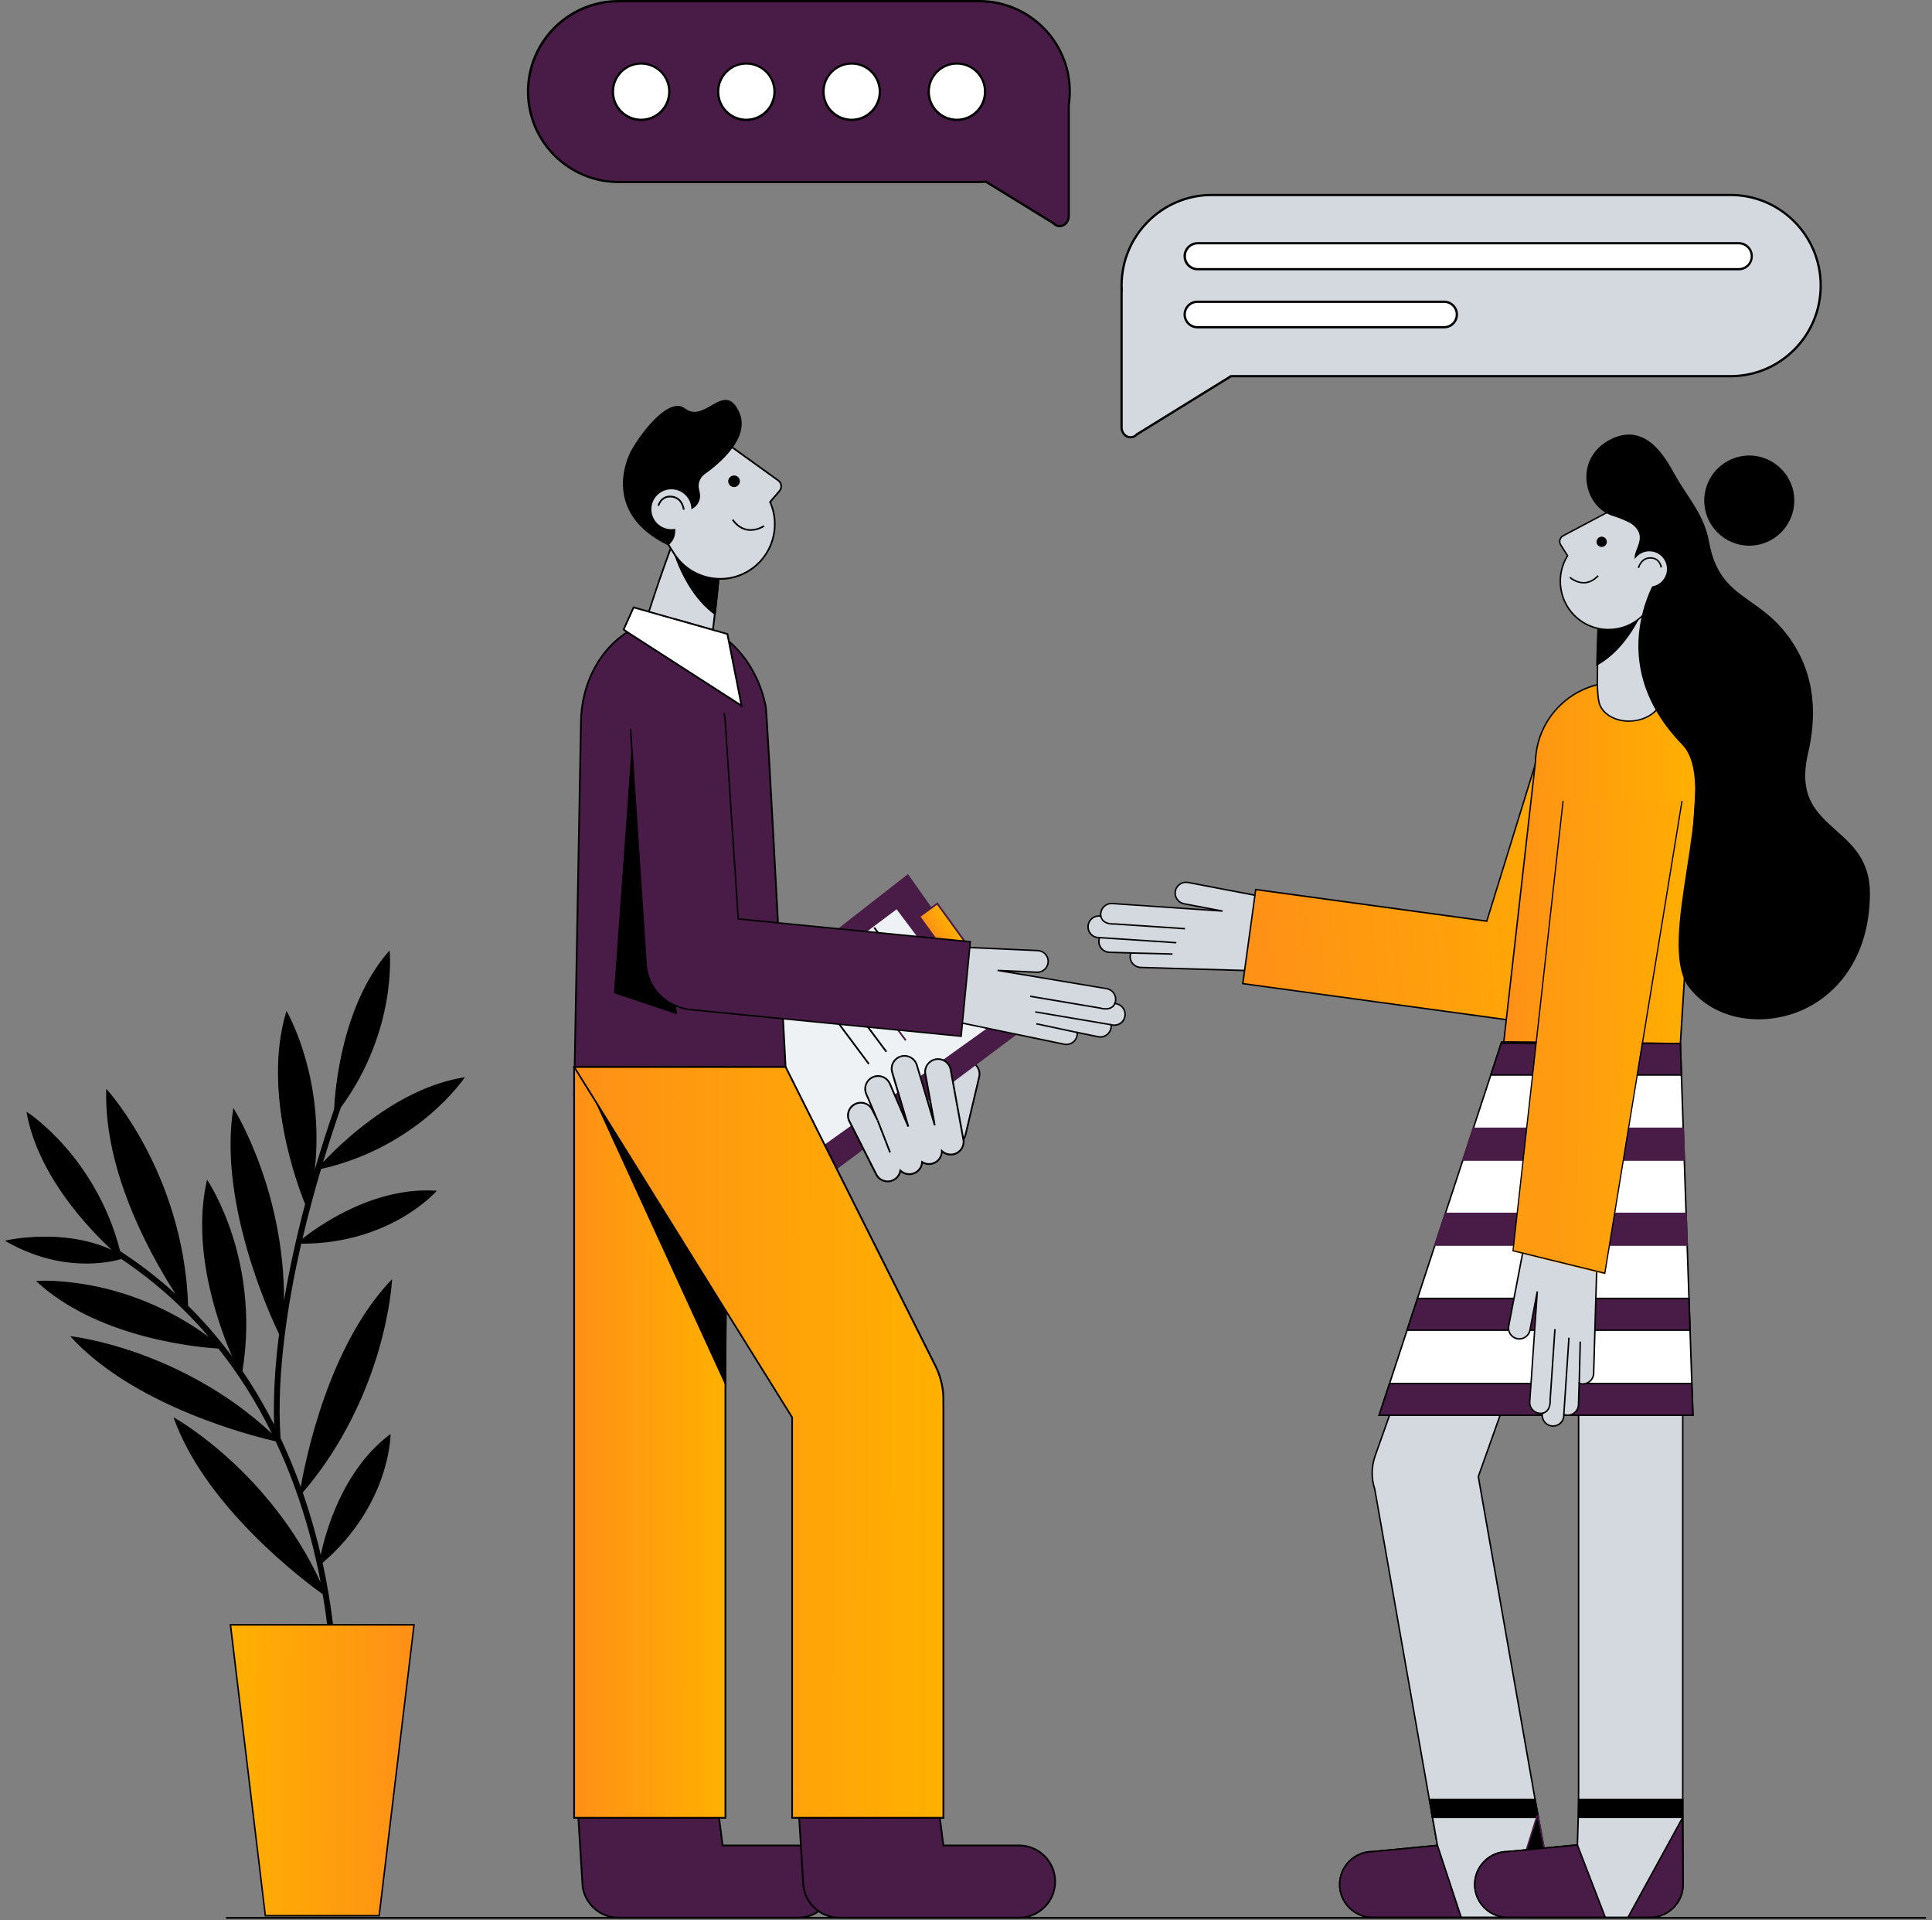 <svg width="319" height="317" viewBox="0 0 319 317" fill="none" xmlns="http://www.w3.org/2000/svg">
<rect x="0" y="0" width="319" height="317" fill="#808080" stroke="none"/>
<path fill-rule="evenodd" clip-rule="evenodd" d="M264.634 174.847L275.496 132.581L253.625 174.847H264.634Z" fill="black"/>
<path fill-rule="evenodd" clip-rule="evenodd" d="M218.371 149.929L196.156 145.685C195.182 145.502 194.256 146.138 194.072 147.1C193.888 148.063 194.525 149.002 195.487 149.186L201.858 150.398L183.645 149.151C182.656 149.08 181.815 149.831 181.742 150.808C181.73 150.945 181.742 151.079 181.766 151.212L181.495 151.199C180.509 151.165 179.683 151.951 179.661 152.936C179.638 153.922 180.412 154.749 181.397 154.772L181.57 154.781C181.5 154.959 181.456 155.16 181.449 155.357C181.415 156.343 182.201 157.17 183.185 157.193L186.731 157.293C186.673 157.471 186.629 157.659 186.621 157.844C186.586 158.83 187.372 159.657 188.357 159.68L214.621 160.452C215.583 160.501 219.333 150.113 218.371 149.929Z" fill="#D3D9DE"/>
<path fill-rule="evenodd" clip-rule="evenodd" d="M214.623 160.6C214.611 160.601 214.611 160.601 214.599 160.602L188.335 159.829C187.288 159.8 186.448 158.916 186.489 157.868C186.488 157.721 186.513 157.583 186.549 157.433L183.162 157.33C182.116 157.301 181.275 156.417 181.317 155.369C181.315 155.209 181.35 155.059 181.386 154.908L181.374 154.909C180.869 154.893 180.395 154.677 180.044 154.315C179.692 153.954 179.512 153.454 179.528 152.948C179.557 151.901 180.44 151.06 181.488 151.102L181.623 151.102C181.614 151.004 181.618 150.906 181.622 150.819C181.688 149.769 182.611 148.973 183.649 149.04L199.836 150.149L195.463 149.311C194.963 149.221 194.532 148.927 194.249 148.51C193.966 148.093 193.858 147.574 193.949 147.075C194.039 146.575 194.332 146.143 194.749 145.86C195.166 145.577 195.684 145.469 196.183 145.56L218.398 149.804C218.686 149.864 218.678 150.332 218.636 150.68C218.495 151.983 217.656 154.552 216.887 156.526C216.298 158.041 215.232 160.545 214.623 160.6ZM181.288 151.341C180.46 151.415 179.796 152.101 179.774 152.951C179.765 153.394 179.926 153.822 180.224 154.139C180.523 154.457 180.946 154.652 181.389 154.662L181.733 154.668L181.674 154.833C181.604 155.011 181.571 155.186 181.563 155.371C181.534 156.283 182.253 157.055 183.177 157.083L186.883 157.194L186.825 157.359C186.766 157.524 186.732 157.699 186.723 157.872C186.694 158.784 187.414 159.555 188.337 159.583L214.601 160.355L214.613 160.354C215.247 160.298 218.091 153.37 218.388 150.652C218.45 150.106 218.346 150.042 218.346 150.042L196.131 145.798C195.694 145.714 195.247 145.803 194.889 146.056C194.519 146.311 194.27 146.689 194.187 147.127C194.103 147.565 194.192 148.011 194.445 148.37C194.699 148.74 195.078 148.989 195.515 149.073L201.887 150.285L201.859 150.521L183.645 149.274C182.731 149.208 181.933 149.906 181.868 150.822C181.854 150.946 181.865 151.068 181.89 151.201L181.915 151.346L181.496 151.334C181.411 151.342 181.349 151.335 181.288 151.341Z" fill="black"/>
<path fill-rule="evenodd" clip-rule="evenodd" d="M255.652 119.546C255.476 119.918 255.314 120.301 255.19 120.706L245.482 152.076L207.326 146.861L205.177 162.378L249.588 168.459C250.458 168.578 251.303 168.551 252.124 168.392C255.034 167.972 257.578 165.938 258.502 162.955L270.035 125.756" fill="url(#paint0_linear_3265_149738)"/>
<path fill-rule="evenodd" clip-rule="evenodd" d="M251.395 168.617C250.798 168.67 250.195 168.65 249.598 168.569L205.063 162.474L207.239 146.709L245.408 151.935L255.077 120.666C255.2 120.262 255.361 119.867 255.537 119.495L255.755 119.598C255.578 119.958 255.428 120.34 255.304 120.732L245.567 152.203L245.468 152.188L207.436 146.986L205.34 162.277L249.638 168.331C250.471 168.441 251.305 168.428 252.125 168.269C255.072 167.845 257.536 165.745 258.413 162.914L269.921 125.717L270.162 125.794L258.653 162.99C257.748 165.91 255.203 168.079 252.173 168.523C251.906 168.559 251.651 168.594 251.395 168.617Z" fill="black"/>
<path fill-rule="evenodd" clip-rule="evenodd" d="M195.649 153.325L183.973 152.538C183.973 152.538 182.012 152.714 181.756 151.225" fill="#D3D9DE"/>
<path fill-rule="evenodd" clip-rule="evenodd" d="M195.635 153.437L183.972 152.649C183.814 152.664 181.906 152.76 181.635 151.236L181.876 151.19C181.976 151.759 182.354 152.131 182.983 152.308C183.475 152.448 183.95 152.406 183.962 152.405L183.987 152.402L195.662 153.189L195.635 153.437Z" fill="black"/>
<path fill-rule="evenodd" clip-rule="evenodd" d="M181.561 154.794L194.211 155.629L181.561 154.794Z" fill="#D3D9DE"/>
<path fill-rule="evenodd" clip-rule="evenodd" d="M181.564 154.907L181.581 154.662L194.238 155.503L194.222 155.747L181.564 154.907Z" fill="black"/>
<path fill-rule="evenodd" clip-rule="evenodd" d="M186.711 157.32L193.602 157.478L186.711 157.32Z" fill="#D3D9DE"/>
<path fill-rule="evenodd" clip-rule="evenodd" d="M186.708 157.446L186.714 157.202L193.598 157.371L193.592 157.615L186.708 157.446Z" fill="black"/>
<rect x="37.307" y="316.453" width="280.695" height="0.301" fill="black"/>
<path fill-rule="evenodd" clip-rule="evenodd" d="M176.645 15.131C176.645 6.919 169.928 0.206 161.711 0.206H102.142C93.924 0.206 87.207 6.919 87.207 15.131C87.207 23.343 93.924 30.056 102.142 30.056H161.711C162.086 30.056 162.442 30.037 162.799 30.018L173.943 36.862C174.863 37.893 176.458 37.162 176.458 35.7V17.418C176.57 16.668 176.645 15.9 176.645 15.131Z" fill="#491B47"/>
<path fill-rule="evenodd" clip-rule="evenodd" d="M174.975 37.519C174.543 37.519 174.13 37.331 173.811 36.993L162.742 30.187C162.348 30.206 162.01 30.225 161.691 30.225H102.122C93.792 30.225 87 23.456 87 15.112C87 6.769 93.773 0 102.122 0H161.691C170.022 0 176.813 6.769 176.813 15.112C176.813 15.881 176.757 16.65 176.644 17.4V35.662C176.644 36.45 176.213 37.144 175.519 37.406C175.35 37.481 175.162 37.519 174.975 37.519ZM162.855 29.812L162.911 29.85L174.074 36.712L174.093 36.731C174.45 37.125 174.937 37.256 175.406 37.068C175.95 36.862 176.288 36.318 176.288 35.681V17.4V17.381C176.401 16.65 176.457 15.881 176.457 15.131C176.457 7.012 169.853 0.394 161.71 0.394H102.141C94.017 0.394 87.394 6.994 87.394 15.131C87.394 23.268 93.998 29.868 102.141 29.868H161.71C162.029 29.868 162.386 29.85 162.798 29.831L162.855 29.812Z" fill="black"/>
<ellipse cx="105.856" cy="15.131" rx="4.653" ry="4.65" fill="white"/>
<path fill-rule="evenodd" clip-rule="evenodd" d="M105.856 19.987C103.173 19.987 101.016 17.812 101.016 15.149C101.016 12.468 103.192 10.312 105.856 10.312C108.52 10.312 110.697 12.487 110.697 15.149C110.716 17.812 108.539 19.987 105.856 19.987ZM105.857 10.668C103.399 10.668 101.392 12.674 101.392 15.131C101.392 17.606 103.399 19.593 105.857 19.593C108.334 19.593 110.322 17.587 110.322 15.131C110.341 12.674 108.334 10.668 105.857 10.668Z" fill="black"/>
<ellipse cx="123.227" cy="15.131" rx="4.653" ry="4.65" fill="white"/>
<path fill-rule="evenodd" clip-rule="evenodd" d="M123.229 19.988C120.546 19.988 118.389 17.813 118.389 15.15C118.389 12.469 120.565 10.313 123.229 10.313C125.893 10.313 128.07 12.488 128.07 15.15C128.089 17.813 125.912 19.988 123.229 19.988ZM123.228 10.669C120.751 10.669 118.763 12.675 118.763 15.131C118.763 17.606 120.77 19.594 123.228 19.594C125.686 19.594 127.693 17.587 127.693 15.131C127.712 12.675 125.705 10.669 123.228 10.669Z" fill="black"/>
<ellipse cx="140.622" cy="15.131" rx="4.653" ry="4.65" fill="white"/>
<path fill-rule="evenodd" clip-rule="evenodd" d="M140.622 19.987C137.939 19.987 135.781 17.812 135.781 15.15C135.781 12.469 137.958 10.312 140.622 10.312C143.286 10.312 145.462 12.488 145.462 15.15C145.462 17.812 143.286 19.987 140.622 19.987ZM140.621 10.669C138.144 10.669 136.155 12.675 136.155 15.131C136.155 17.606 138.163 19.594 140.621 19.594C143.079 19.594 145.086 17.587 145.086 15.131C145.086 12.675 143.079 10.669 140.621 10.669Z" fill="black"/>
<ellipse cx="157.995" cy="15.131" rx="4.653" ry="4.65" fill="white"/>
<path fill-rule="evenodd" clip-rule="evenodd" d="M157.995 19.987C155.312 19.987 153.154 17.812 153.154 15.15C153.154 12.469 155.331 10.312 157.995 10.312C160.678 10.312 162.835 12.487 162.835 15.15C162.854 17.812 160.678 19.987 157.995 19.987ZM157.994 10.668C155.536 10.668 153.529 12.675 153.529 15.131C153.529 17.606 155.536 19.593 157.994 19.593C160.471 19.593 162.459 17.587 162.459 15.131C162.478 12.675 160.471 10.668 157.994 10.668Z" fill="black"/>
<path fill-rule="evenodd" clip-rule="evenodd" d="M285.737 32.188H200.075C191.883 32.188 185.188 38.915 185.188 47.145C185.188 47.333 185.188 47.521 185.206 47.727L185.188 47.709V70.538C185.188 72.004 186.777 72.755 187.694 71.703L203.255 62.102H285.737C293.929 62.102 300.625 55.375 300.625 47.145C300.625 38.915 293.929 32.188 285.737 32.188Z" fill="#D3D9DE"/>
<path fill-rule="evenodd" clip-rule="evenodd" d="M186.665 72.361C186.478 72.361 186.309 72.323 186.122 72.267C185.449 72.004 185 71.327 185 70.519V47.333C185 47.276 185 47.201 185 47.145C185 38.802 191.752 32 200.075 32H285.736C294.041 32 300.811 38.783 300.811 47.145C300.811 55.506 294.059 62.289 285.736 62.289H203.311L187.824 71.853C187.506 72.192 187.095 72.361 186.665 72.361ZM185.374 48.084V70.537C185.374 71.176 185.711 71.721 186.253 71.928C186.721 72.097 187.207 71.984 187.563 71.59L187.6 71.552L203.199 61.913H285.736C293.835 61.913 300.437 55.299 300.437 47.144C300.437 38.989 293.854 32.375 285.736 32.375H200.075C191.977 32.375 185.374 38.989 185.374 47.144C185.374 47.332 185.374 47.52 185.393 47.708L185.412 48.102L185.374 48.084Z" fill="black"/>
<path fill-rule="evenodd" clip-rule="evenodd" d="M287.102 44.439H197.738C196.559 44.439 195.605 43.481 195.605 42.297C195.605 41.113 196.559 40.155 197.738 40.155H287.102C288.281 40.155 289.234 41.113 289.234 42.297C289.253 43.481 288.281 44.439 287.102 44.439Z" fill="white"/>
<path fill-rule="evenodd" clip-rule="evenodd" d="M287.102 44.627H197.737C196.447 44.627 195.418 43.575 195.418 42.297C195.418 41.019 196.465 39.967 197.737 39.967H287.102C288.392 39.967 289.421 41.019 289.421 42.297C289.421 43.575 288.392 44.627 287.102 44.627ZM197.756 40.342C196.671 40.342 195.811 41.225 195.811 42.297C195.811 43.367 196.69 44.251 197.756 44.251H287.121C288.206 44.251 289.066 43.367 289.066 42.297C289.066 41.225 288.187 40.342 287.121 40.342H197.756Z" fill="black"/>
<path fill-rule="evenodd" clip-rule="evenodd" d="M238.455 54.022H197.7C196.541 54.022 195.605 53.082 195.605 51.917C195.605 50.752 196.541 49.813 197.7 49.813H238.455C239.614 49.813 240.55 50.752 240.55 51.917C240.55 53.064 239.614 54.022 238.455 54.022Z" fill="white"/>
<path fill-rule="evenodd" clip-rule="evenodd" d="M238.454 54.21H197.7C196.447 54.21 195.418 53.176 195.418 51.917C195.418 50.658 196.447 49.625 197.7 49.625H238.454C239.708 49.625 240.736 50.658 240.736 51.917C240.736 53.176 239.726 54.21 238.454 54.21ZM197.7 50.001C196.652 50.001 195.792 50.865 195.792 51.918C195.792 52.97 196.652 53.834 197.7 53.834H238.454C239.502 53.834 240.362 52.97 240.362 51.918C240.362 50.865 239.502 50.001 238.454 50.001H197.7Z" fill="black"/>
<path fill-rule="evenodd" clip-rule="evenodd" d="M36.093 222.445C33.11 222.274 16.497 220.878 6.217 211.517C6.217 211.517 21.142 210.44 35.261 221.417C30.848 216.069 25.751 211.468 20.018 207.649C18.123 208.2 10.214 209.975 1.107 204.81C1.107 204.81 11.033 202.546 19.15 206.781C16.338 204.296 6.608 194.996 4.505 183.737C4.505 183.737 15.764 191.055 19.7 206.572C23.233 208.861 26.533 211.455 29.589 214.319C26.167 209.191 17.28 194.433 17.61 180.029C17.61 180.029 30.225 193.906 30.885 215.567C33.77 218.406 36.423 221.515 38.831 224.868C36.63 219.997 31.557 206.927 34.198 195.044C34.198 195.044 42.901 208.004 39.858 226.337C40.383 227.095 40.884 227.866 41.386 228.662C42.816 230.914 44.136 233.275 45.358 235.723C45.151 230.718 45.493 225.419 46.153 220.205C44.613 217.011 36.227 198.716 38.55 183.247C38.55 183.247 47.351 197.321 46.691 216.412C47.693 209.999 49.111 203.868 50.456 198.765C49.209 195.73 43.403 180.371 47.278 167.191C47.278 167.191 53.903 178.683 51.593 194.641C52.913 190.039 54.209 186.062 55.223 183.137C55.394 179.625 56.556 165.943 64.183 157.181C64.183 157.181 65.418 170.189 56.14 182.758C55.284 185.205 54.184 188.497 53.035 192.34C55.346 189.794 64.966 179.906 76.469 177.985C76.469 177.985 68.792 189.342 52.888 192.866C52.375 194.592 51.849 196.427 51.336 198.336C50.737 200.576 50.199 202.73 49.722 204.786C51.923 203.011 61.262 196.023 71.86 196.684C71.86 196.684 64.245 205.3 49.637 205.202C46.08 220.646 45.762 231.122 46.202 237.448C47.498 240.178 48.659 243.029 49.71 245.966C50.37 241.976 54.038 222.665 64.599 211.517C64.599 211.517 63.633 230.375 49.857 246.394C50.627 248.609 51.336 250.873 51.959 253.199C52.338 254.581 52.668 255.952 52.974 257.286C53.597 254.031 56.213 243.2 64.355 236.983C64.355 236.983 64.22 248.475 53.121 257.959C56.006 271.102 55.59 281.15 55.578 281.26L54.844 281.223C54.844 281.125 55.162 273.575 53.365 263.038C50.871 261.263 34.32 249.099 28.844 234.181C28.844 234.181 44.882 243.188 53.206 262.157C52.705 259.391 52.069 256.429 51.238 253.345C49.747 247.838 47.852 242.637 45.554 237.779C42.327 237.057 22.585 232.223 11.864 220.683C11.864 220.683 30.225 222.775 45.248 237.143C43.879 234.316 42.388 231.611 40.762 229.041C39.32 226.74 37.755 224.538 36.093 222.445Z" fill="black"/>
<path fill-rule="evenodd" clip-rule="evenodd" d="M55.712 281.382V281.26C55.712 281.162 56.14 271.139 53.267 257.996C58.988 253.088 61.726 247.655 63.022 243.947C64.428 239.92 64.477 237.008 64.477 236.971V236.726L64.281 236.873C56.519 242.796 53.756 252.929 52.961 256.686C52.68 255.487 52.387 254.3 52.069 253.149C51.458 250.873 50.749 248.597 49.991 246.394C57.093 238.109 60.712 229.078 62.508 222.959C64.452 216.301 64.709 211.553 64.721 211.504L64.733 211.174L64.501 211.418C54.257 222.224 50.48 240.765 49.661 245.476C48.658 242.686 47.534 239.981 46.324 237.399C45.566 226.471 47.754 213.939 49.734 205.312C49.783 205.312 49.844 205.312 49.893 205.312C57.338 205.312 62.912 203.011 66.286 201.077C69.99 198.948 71.933 196.782 71.958 196.758L72.129 196.574L71.884 196.562C67.361 196.28 62.557 197.345 57.606 199.719C53.952 201.469 51.189 203.501 49.942 204.48C50.407 202.485 50.932 200.429 51.482 198.373C51.959 196.598 52.472 194.787 53.01 192.976C61.213 191.14 67.178 187.2 70.748 184.202C74.623 180.946 76.578 178.083 76.603 178.058L76.762 177.826L76.481 177.875C71.567 178.695 66.457 181.032 61.274 184.838C57.496 187.604 54.66 190.467 53.34 191.875C54.269 188.803 55.26 185.756 56.286 182.819C61.078 176.308 63.022 169.687 63.804 165.282C64.648 160.497 64.354 157.205 64.354 157.168L64.33 156.887L64.146 157.107C60.883 160.852 58.438 165.906 56.849 172.111C55.577 177.104 55.247 181.46 55.162 183.125C54.037 186.392 52.961 189.745 51.971 193.111C52.815 185.523 51.653 179.086 50.48 174.913C49.123 170.091 47.461 167.179 47.448 167.142L47.302 166.897L47.216 167.166C43.341 180.347 49.135 195.73 50.382 198.777C48.915 204.296 47.754 209.644 46.898 214.71C46.935 205.557 44.857 197.724 43.023 192.633C40.921 186.784 38.72 183.223 38.696 183.186L38.525 182.904L38.476 183.235C37.498 189.782 38.292 197.565 40.835 206.376C42.828 213.279 45.334 218.688 46.079 220.242C45.382 225.688 45.114 230.705 45.26 235.184C44.111 232.92 42.852 230.705 41.532 228.613C41.055 227.866 40.554 227.095 40.028 226.324C41.593 216.852 39.967 208.848 38.329 203.794C36.544 198.312 34.368 195.02 34.344 194.995L34.185 194.763L34.124 195.044C32.987 200.196 33.146 206.107 34.625 212.642C35.701 217.378 37.253 221.453 38.317 223.925C36.092 220.939 33.66 218.125 31.056 215.555C30.713 204.357 27.12 195.289 24.161 189.647C20.959 183.528 17.78 180.016 17.756 179.979L17.548 179.759L17.536 180.065C17.389 186.282 18.93 193.245 22.12 200.747C24.491 206.315 27.254 210.941 28.978 213.597C26.142 211.015 23.073 208.64 19.846 206.548C17.805 198.532 13.783 192.756 10.764 189.305C7.488 185.572 4.652 183.7 4.615 183.688L4.371 183.528L4.419 183.81C6.375 194.322 14.957 203.121 18.453 206.34C10.544 202.668 1.217 204.724 1.119 204.749L0.813 204.822L1.082 204.981C10.043 210.072 17.78 208.494 20.03 207.845C25.408 211.431 30.261 215.763 34.491 220.719C27.45 215.506 20.323 213.254 15.495 212.287C10.043 211.198 6.278 211.443 6.241 211.455L5.96 211.48L6.168 211.675C10.519 215.64 16.485 218.651 23.892 220.609C29.674 222.139 34.613 222.543 36.068 222.628C37.718 224.696 39.27 226.899 40.713 229.163C42.204 231.525 43.61 234.046 44.894 236.653C37.241 229.506 28.794 225.553 23.012 223.473C16.607 221.172 11.974 220.634 11.925 220.621L11.595 220.585L11.815 220.829C16.35 225.712 22.976 229.959 31.52 233.459C38.121 236.163 43.83 237.558 45.517 237.938C47.791 242.772 49.697 247.985 51.164 253.431C51.849 255.964 52.448 258.583 52.949 261.239C48.646 251.889 42.498 245.109 38.023 241.022C33.024 236.445 28.978 234.156 28.941 234.132L28.648 233.973L28.758 234.279C31.068 240.581 35.579 247.104 42.167 253.688C47.228 258.742 51.91 262.193 53.279 263.172C55.076 273.709 54.758 281.211 54.758 281.284V281.407L55.712 281.382ZM64.232 237.228C64.183 238.023 63.951 240.569 62.789 243.873C61.494 247.557 58.755 252.978 53.047 257.861L52.986 257.91L52.998 257.983C55.712 270.356 55.504 279.95 55.467 281.137L54.978 281.113C55.015 280.097 55.174 272.938 53.511 263.135L53.523 263.16L53.34 262.144C52.802 259.146 52.142 256.184 51.372 253.321C49.893 247.838 47.974 242.588 45.676 237.73L45.663 237.693L45.37 237.081C44.001 234.242 42.485 231.513 40.871 228.967C39.429 226.679 37.852 224.464 36.178 222.371L36.141 222.334H36.092C32.926 222.151 16.729 220.756 6.51 211.639C7.487 211.602 10.861 211.565 15.421 212.483C20.421 213.487 27.902 215.873 35.175 221.527L36.055 222.212L35.346 221.355C30.933 216.008 25.799 211.369 20.078 207.563L20.029 207.527L19.98 207.539C17.854 208.151 10.275 209.754 1.449 204.871C3.209 204.541 11.913 203.158 19.088 206.89L19.968 207.355L19.223 206.695C16.35 204.149 6.876 195.056 4.676 184.018C5.434 184.544 7.83 186.343 10.531 189.427C13.538 192.854 17.548 198.618 19.577 206.609L19.589 206.658L19.626 206.682C23.134 208.959 26.459 211.565 29.503 214.417L30.273 215.139L29.686 214.258C28.061 211.81 24.931 206.792 22.303 200.612C19.186 193.27 17.646 186.453 17.731 180.359C18.489 181.24 21.178 184.556 23.904 189.745C26.851 195.362 30.432 204.418 30.762 215.579V215.628L30.799 215.665C33.659 218.492 36.336 221.612 38.732 224.941L39.441 225.932L38.94 224.819C36.703 219.838 31.777 207.074 34.258 195.362C34.796 196.219 36.569 199.266 38.06 203.868C39.698 208.897 41.312 216.876 39.747 226.324L39.735 226.373L39.759 226.41C40.285 227.181 40.798 227.964 41.287 228.723C42.705 230.962 44.038 233.336 45.26 235.772L45.517 236.286L45.492 235.71C45.297 231.097 45.566 225.883 46.287 220.217V220.181L46.275 220.144C45.553 218.651 43.035 213.217 41.03 206.291C38.537 197.675 37.73 190.039 38.622 183.602C39.185 184.569 41.006 187.836 42.754 192.719C44.685 198.091 46.91 206.572 46.568 216.411L46.812 216.436C47.68 210.88 48.952 204.945 50.578 198.801L50.59 198.764L50.578 198.728C49.38 195.803 43.61 180.616 47.326 167.521C47.754 168.329 49.086 170.997 50.199 174.986C51.445 179.416 52.68 186.416 51.482 194.628L51.727 194.677C52.839 190.81 54.061 186.943 55.357 183.186L55.369 183.149C55.565 179.294 56.751 166.138 64.097 157.486C64.146 158.392 64.232 161.305 63.535 165.245C62.765 169.626 60.834 176.21 56.054 182.684L56.042 182.721C54.954 185.829 53.915 189.06 52.937 192.315L52.778 192.829C52.228 194.665 51.714 196.5 51.225 198.299C50.639 200.466 50.101 202.644 49.599 204.749L49.502 205.153C47.509 213.805 45.284 226.434 46.067 237.436V237.46L46.079 237.485C47.362 240.189 48.536 243.053 49.575 245.99L49.734 246.443C50.504 248.658 51.213 250.934 51.824 253.223C52.179 254.557 52.521 255.927 52.839 257.31L52.973 257.885L53.083 257.31C53.707 254.141 56.274 243.445 64.232 237.228ZM29.088 234.462C30.102 235.074 33.623 237.302 37.84 241.156C42.436 245.366 48.817 252.44 53.108 262.218L53.426 262.928C52.069 261.961 47.387 258.522 42.326 253.455C35.872 247.018 31.422 240.63 29.088 234.462ZM64.452 211.822C64.354 213.022 63.914 217.281 62.276 222.885C60.491 228.992 56.873 238.011 49.771 246.272L49.819 245.954C50.455 242.209 54.074 223.02 64.452 211.822ZM12.206 220.854C13.379 221.025 17.511 221.71 22.902 223.644C28.794 225.761 37.436 229.824 45.187 237.228L45.651 237.668L45.602 237.656C44.001 237.301 38.255 235.906 31.593 233.177C23.22 229.751 16.704 225.602 12.206 220.854ZM71.603 196.77C71.053 197.345 69.208 199.107 66.164 200.857C62.778 202.803 57.155 205.116 49.649 205.055H49.588L49.82 204.859C50.884 204.002 53.781 201.799 57.717 199.915C62.521 197.614 67.203 196.549 71.603 196.77ZM76.223 178.144C75.673 178.903 73.791 181.314 70.588 184.006C67.031 186.992 61.078 190.92 52.888 192.731H52.863L53.157 192.413C63.18 181.375 73.008 178.731 76.223 178.144Z" fill="black"/>
<path fill-rule="evenodd" clip-rule="evenodd" d="M38.062 268.227L39.272 278.347L40.238 286.4L41.472 296.667L42.572 305.858L43.795 316.125L43.807 316.248H62.608L62.62 316.125L63.855 305.858L64.955 296.667L66.189 286.4L67.155 278.347L68.365 268.227H38.062Z" fill="url(#paint1_linear_3265_149738)"/>
<path fill-rule="evenodd" clip-rule="evenodd" d="M43.708 316.369H62.716L62.74 316.137L68.498 268.104H37.913L43.708 316.369ZM62.496 316.125H43.916V316.112L38.195 268.348H68.229L62.496 316.125Z" fill="black"/>
<path fill-rule="evenodd" clip-rule="evenodd" d="M276.768 183.269L247.705 177.185L253.527 125.665C253.735 118.272 259.912 112.445 267.301 112.653C274.689 112.861 280.511 119.043 280.303 126.436L276.768 183.269Z" fill="url(#paint2_linear_3265_149738)"/>
<path fill-rule="evenodd" clip-rule="evenodd" d="M276.89 183.415L276.755 183.391L247.582 177.283L253.417 125.653C253.637 118.21 259.863 112.323 267.312 112.543C274.761 112.763 280.645 118.994 280.425 126.448L276.89 183.415ZM247.838 177.087L276.656 183.122L280.179 126.424C280.387 119.116 274.614 112.984 267.299 112.776C267.164 112.776 267.042 112.776 266.908 112.776C259.764 112.776 253.856 118.48 253.648 125.665L247.838 177.087Z" fill="black"/>
<rect x="260.646" y="206.5" width="17.198" height="100.445" fill="#D3D9DE"/>
<path fill-rule="evenodd" clip-rule="evenodd" d="M277.966 307.068H260.523V206.378H277.966V307.068ZM260.768 306.824H277.721V206.623H260.768V306.824Z" fill="black"/>
<path fill-rule="evenodd" clip-rule="evenodd" d="M253.465 297.056L244.083 243.761L263.997 187.675L247.789 181.91L227.056 240.297C226.396 242.169 226.42 244.116 226.995 245.866L235.998 297.043L236.512 299.993L237.539 305.857L254.48 302.87L253.979 299.993L253.465 297.056Z" fill="#D3D9DE"/>
<path fill-rule="evenodd" clip-rule="evenodd" d="M237.454 306.016L226.886 245.915C226.274 244.067 226.299 242.109 226.947 240.273L247.729 181.763L264.169 187.602L244.218 243.773L253.588 297.044L254.64 302.993L254.518 303.017L237.454 306.016ZM247.876 182.069L227.179 240.346C226.543 242.133 226.519 244.03 227.118 245.842V245.854L236.121 297.031L237.65 305.722L254.346 302.784L253.343 297.08L243.961 243.749L243.974 243.724L263.85 187.761L247.876 182.069Z" fill="black"/>
<path fill-rule="evenodd" clip-rule="evenodd" d="M256.097 311.096C256.097 314.082 253.663 316.518 250.678 316.518H226.618C223.633 316.518 221.199 314.082 221.199 311.096C221.199 309.602 221.811 308.256 222.789 307.264C223.768 306.285 225.126 305.673 226.618 305.673L237.345 304.645L236.379 299.125L253.773 299.822L253.956 299.834L256.097 311.096Z" fill="#D3D9DE"/>
<path fill-rule="evenodd" clip-rule="evenodd" d="M250.677 316.641H226.617C223.559 316.641 221.076 314.156 221.076 311.096C221.076 309.627 221.651 308.232 222.703 307.179C223.755 306.126 225.137 305.551 226.617 305.551L237.198 304.535L236.219 299.002L254.053 299.712L256.206 311.096C256.218 314.156 253.735 316.641 250.677 316.641ZM236.513 299.247L237.479 304.743L226.617 305.784C225.199 305.784 223.865 306.334 222.862 307.338C221.859 308.342 221.309 309.676 221.309 311.084C221.309 314.009 223.682 316.384 226.605 316.384H250.665C253.576 316.384 255.949 314.009 255.962 311.096L253.846 299.945L236.513 299.247Z" fill="black"/>
<path fill-rule="evenodd" clip-rule="evenodd" d="M277.892 311.095C277.892 312.356 277.464 313.519 276.73 314.437C275.739 315.697 274.198 316.518 272.473 316.518H248.915C247.19 316.518 245.649 315.697 244.658 314.437C243.936 313.519 243.496 312.356 243.496 311.095C243.496 309.602 244.108 308.255 245.086 307.264C246.065 306.272 247.423 305.673 248.915 305.673L256.572 304.938L260.449 304.571L260.645 297.912L277.806 300.03V300.091L277.892 311.095Z" fill="#D3D9DE"/>
<path fill-rule="evenodd" clip-rule="evenodd" d="M272.475 316.64H248.916C247.216 316.64 245.626 315.869 244.561 314.511C243.791 313.519 243.375 312.344 243.375 311.095C243.375 309.627 243.95 308.231 245.002 307.179C246.054 306.126 247.436 305.551 248.916 305.551L260.328 304.449L260.536 297.766L260.671 297.778L277.942 299.908V300.079L278.028 311.095C278.028 312.344 277.612 313.531 276.841 314.511C275.765 315.857 274.175 316.64 272.475 316.64ZM260.769 298.035L260.573 304.67L248.941 305.796C247.522 305.796 246.188 306.346 245.185 307.35C244.182 308.354 243.632 309.688 243.632 311.096C243.632 312.295 244.023 313.421 244.769 314.364C245.785 315.649 247.301 316.396 248.928 316.396H272.487C274.114 316.396 275.63 315.661 276.646 314.364C277.392 313.421 277.783 312.295 277.783 311.096L277.698 300.128L260.769 298.035Z" fill="black"/>
<rect x="260.646" y="297.056" width="17.198" height="2.95" fill="black"/>
<path fill-rule="evenodd" clip-rule="evenodd" d="M277.966 300.128H260.523V296.933H277.966V300.128ZM260.768 299.883H277.721V297.178H260.768V299.883Z" fill="black"/>
<path fill-rule="evenodd" clip-rule="evenodd" d="M253.993 300.006H236.525L236.012 297.056H253.467L253.993 300.006Z" fill="black"/>
<path fill-rule="evenodd" clip-rule="evenodd" d="M254.138 300.128H236.426L235.863 296.934H253.575L254.138 300.128ZM236.634 299.883H253.845L253.368 297.178H236.157L236.634 299.883Z" fill="black"/>
<path fill-rule="evenodd" clip-rule="evenodd" d="M241.259 316.518H226.618C223.633 316.518 221.199 314.082 221.199 311.095C221.199 309.602 221.811 308.255 222.789 307.264C223.768 306.273 225.126 305.673 226.618 305.673L237.345 304.645L241.259 316.518Z" fill="#491B47"/>
<path fill-rule="evenodd" clip-rule="evenodd" d="M241.43 316.64H226.617C223.559 316.64 221.076 314.155 221.076 311.095C221.076 309.626 221.651 308.231 222.703 307.178C223.755 306.126 225.137 305.55 226.617 305.55L237.43 304.51L241.43 316.64ZM237.258 304.767L226.629 305.795C225.21 305.795 223.877 306.346 222.874 307.35C221.871 308.354 221.32 309.688 221.32 311.096C221.32 314.021 223.693 316.396 226.617 316.396H241.087L237.258 304.767Z" fill="black"/>
<path fill-rule="evenodd" clip-rule="evenodd" d="M256.097 311.095C256.097 314.082 253.663 316.518 250.678 316.518H248.525L253.773 299.822L253.956 299.834L256.097 311.095Z" fill="black"/>
<path fill-rule="evenodd" clip-rule="evenodd" d="M250.677 316.64H248.365L253.686 299.7L254.065 299.712L256.218 311.096C256.218 314.156 253.735 316.64 250.677 316.64ZM248.695 316.396H250.677C253.588 316.396 255.961 314.021 255.973 311.108L253.857 299.957L248.695 316.396Z" fill="#491B47"/>
<path fill-rule="evenodd" clip-rule="evenodd" d="M265.061 316.518H248.915C245.93 316.518 243.496 314.082 243.496 311.095C243.496 309.602 244.108 308.256 245.086 307.264C246.065 306.273 247.423 305.673 248.915 305.673L260.449 304.559L265.061 316.518Z" fill="#491B47"/>
<path fill-rule="evenodd" clip-rule="evenodd" d="M248.916 316.64C245.858 316.64 243.375 314.155 243.375 311.095C243.375 309.626 243.95 308.231 245.002 307.178C246.054 306.126 247.436 305.55 248.916 305.55L260.524 304.437L265.233 316.64H248.916ZM260.365 304.693L248.928 305.795C247.509 305.795 246.176 306.346 245.173 307.349C244.17 308.353 243.619 309.687 243.619 311.095C243.619 314.021 245.992 316.395 248.916 316.395H264.878L260.365 304.693Z" fill="black"/>
<path fill-rule="evenodd" clip-rule="evenodd" d="M277.893 311.095C277.893 314.082 275.459 316.518 272.474 316.518H268.805L277.807 300.091L277.893 311.095Z" fill="#491B47"/>
<path fill-rule="evenodd" clip-rule="evenodd" d="M272.475 316.64H268.598L277.931 299.614L278.016 311.095C278.016 314.155 275.533 316.64 272.475 316.64ZM269.013 316.396H272.475C275.398 316.396 277.771 314.021 277.771 311.095L277.686 300.556L269.013 316.396Z" fill="black"/>
<path fill-rule="evenodd" clip-rule="evenodd" d="M279.521 233.625H227.719L229.443 228.374L232.33 219.586L234.043 214.334L236.929 205.546L238.654 200.295L241.541 191.506L243.265 186.255L246.152 177.466L247.877 172.215L247.95 171.982L272.328 172.215L277.454 172.264L277.625 177.466L277.931 186.255L278.102 191.506L278.395 200.295L278.579 205.546L278.872 214.334L279.056 219.586L279.349 228.374L279.521 233.625Z" fill="white"/>
<path fill-rule="evenodd" clip-rule="evenodd" d="M279.655 233.748H227.547L247.864 171.873L277.575 172.154L279.655 233.748ZM227.89 233.503H279.398L277.331 172.398L248.035 172.117L247.987 172.264L227.89 233.503Z" fill="black"/>
<path fill-rule="evenodd" clip-rule="evenodd" d="M267.838 98.124L269.232 115.432L267.838 98.124Z" fill="#D3D9DE"/>
<path fill-rule="evenodd" clip-rule="evenodd" d="M267.722 98.137L267.966 98.118L269.354 115.419L269.11 115.439L267.722 98.137Z" fill="black"/>
<path fill-rule="evenodd" clip-rule="evenodd" d="M269.012 119.043C266.444 119.067 264.376 117.684 263.997 115.848C263.85 115.138 263.789 114.416 263.753 113.694C263.716 112.972 263.74 112.249 263.74 111.515L263.765 109.336L263.777 108.908L263.802 107.157C263.802 106.839 263.814 106.521 263.826 106.203C263.838 105.799 263.85 105.382 263.863 104.979C263.875 104.256 263.899 103.522 263.924 102.8C263.948 102.078 263.973 101.343 264.01 100.621C264.022 100.425 264.022 100.229 264.034 100.033C264.058 99.495 264.083 98.969 264.107 98.43C264.12 98.136 264.193 97.867 264.315 97.598C264.854 96.422 266.334 95.578 268.022 95.578C269.82 95.578 271.275 96.545 271.557 97.83C271.716 98.54 271.862 99.262 272.009 99.972C272.156 100.682 272.303 101.404 272.437 102.114C272.572 102.824 272.719 103.546 272.853 104.256C272.988 104.966 273.122 105.688 273.245 106.398L273.636 108.541L274.003 110.683C274.125 111.405 274.26 112.115 274.345 112.837C274.419 113.559 274.492 114.281 274.456 115.003C274.358 117.219 271.924 119.018 269.012 119.043Z" fill="#D3D9DE"/>
<path fill-rule="evenodd" clip-rule="evenodd" d="M268.964 119.165C266.408 119.165 264.279 117.782 263.888 115.872C263.741 115.187 263.692 114.502 263.643 113.694C263.619 113.118 263.619 112.543 263.631 111.98C263.631 111.821 263.631 111.674 263.631 111.515L263.668 108.908L263.692 107.157C263.692 106.839 263.704 106.521 263.717 106.202L263.753 104.978C263.766 104.256 263.79 103.522 263.815 102.812V102.787C263.827 102.273 263.851 101.747 263.876 101.245C263.888 101.025 263.888 100.817 263.9 100.596L263.925 100.009C263.949 99.531 263.974 98.968 263.998 98.405C264.01 98.112 264.096 97.805 264.218 97.536C264.793 96.288 266.322 95.443 268.035 95.443C269.857 95.443 271.386 96.435 271.692 97.793C271.851 98.516 271.998 99.25 272.144 99.935L272.242 100.413C272.352 100.964 272.475 101.527 272.573 102.077L272.634 102.371C272.756 102.983 272.878 103.607 272.988 104.22C273.025 104.44 273.074 104.66 273.111 104.881C273.196 105.37 273.294 105.872 273.38 106.362L273.771 108.504L274.138 110.646C274.163 110.817 274.199 110.988 274.224 111.16C274.322 111.698 274.407 112.249 274.481 112.812C274.554 113.51 274.628 114.257 274.591 115.003C274.493 117.268 271.998 119.128 269.025 119.153C269.001 119.165 268.976 119.165 268.964 119.165ZM268.034 95.7C266.444 95.7 264.964 96.508 264.438 97.646C264.316 97.903 264.255 98.16 264.242 98.43C264.206 98.993 264.181 99.544 264.169 100.021L264.145 100.609C264.132 100.829 264.132 101.037 264.12 101.257C264.096 101.759 264.071 102.285 264.059 102.8V102.824C264.034 103.534 264.01 104.268 263.998 104.991L263.961 106.215C263.949 106.533 263.949 106.851 263.937 107.169L263.9 109.348L263.875 111.527C263.875 111.686 263.875 111.833 263.875 111.992C263.863 112.555 263.863 113.13 263.888 113.694C263.924 114.489 263.986 115.162 264.12 115.836C264.499 117.635 266.53 118.932 268.964 118.932C268.976 118.932 269.001 118.932 269.013 118.932C271.851 118.908 274.236 117.145 274.334 115.016C274.37 114.33 274.309 113.657 274.224 112.861C274.162 112.323 274.065 111.76 273.967 111.233C273.942 111.062 273.906 110.89 273.881 110.719L273.514 108.577L273.123 106.435C273.037 105.945 272.939 105.443 272.854 104.954C272.817 104.734 272.768 104.513 272.731 104.293C272.621 103.681 272.499 103.057 272.377 102.445L272.315 102.151C272.205 101.6 272.095 101.037 271.985 100.486L271.887 100.009C271.753 99.323 271.594 98.589 271.435 97.867C271.166 96.606 269.734 95.7 268.034 95.7Z" fill="black"/>
<path fill-rule="evenodd" clip-rule="evenodd" d="M270.883 101.306C270.883 101.306 269.929 103.608 268.009 105.97C266.884 107.353 265.44 108.761 263.654 109.74C263.667 109.336 263.679 108.92 263.691 108.516C263.703 107.794 263.728 107.059 263.752 106.337C263.777 105.615 263.801 104.881 263.838 104.158C263.85 103.963 263.85 103.767 263.862 103.571C263.887 103.032 263.911 102.506 263.936 101.967C263.948 101.674 264.021 101.404 264.144 101.135L270.883 101.306Z" fill="black"/>
<path fill-rule="evenodd" clip-rule="evenodd" d="M263.547 109.948L263.584 108.516C263.596 107.794 263.62 107.059 263.645 106.349C263.657 105.823 263.681 105.297 263.706 104.795C263.718 104.574 263.718 104.366 263.73 104.146L263.755 103.558C263.779 102.959 263.804 102.469 263.828 101.955C263.84 101.661 263.926 101.355 264.048 101.086L264.085 101.012H264.171L271.082 101.184L271.008 101.343C270.996 101.367 270.03 103.681 268.122 106.031C266.776 107.696 265.308 108.969 263.73 109.838L263.547 109.948ZM264.243 101.258C264.145 101.49 264.084 101.723 264.072 101.968C264.048 102.469 264.023 102.971 263.999 103.559L263.974 104.146C263.962 104.367 263.962 104.575 263.95 104.795C263.925 105.297 263.901 105.823 263.889 106.337V106.35C263.864 107.06 263.84 107.794 263.827 108.516L263.803 109.52C265.271 108.675 266.665 107.451 267.937 105.885C269.527 103.926 270.457 101.98 270.714 101.417L264.243 101.258Z" fill="black"/>
<path fill-rule="evenodd" clip-rule="evenodd" d="M274.455 85.394C271.997 83.337 268.645 83.019 265.917 84.304L265.881 84.329C265.673 84.427 265.465 84.537 265.269 84.647L258.126 88.442C257.563 88.723 257.355 89.433 257.698 89.959L258.835 91.734C256.768 95.051 257.392 99.495 260.474 102.077C263.838 104.893 268.89 104.452 271.703 101.098L275.446 96.643C278.259 93.276 277.819 88.221 274.455 85.394Z" fill="#D3D9DE"/>
<path fill-rule="evenodd" clip-rule="evenodd" d="M265.575 104.06C263.679 104.06 261.856 103.399 260.389 102.175C257.331 99.617 256.609 95.137 258.688 91.734L257.6 90.02C257.416 89.739 257.367 89.384 257.453 89.066C257.539 88.747 257.771 88.466 258.077 88.319L265.22 84.537C265.416 84.427 265.624 84.316 265.832 84.206L266.456 83.876L266.37 83.974C269.122 82.897 272.278 83.398 274.541 85.296C276.192 86.679 277.207 88.637 277.391 90.792C277.574 92.946 276.926 95.051 275.532 96.704L271.789 101.159C270.407 102.812 268.449 103.828 266.297 104.011C266.052 104.048 265.82 104.06 265.575 104.06ZM265.942 84.427C265.722 84.525 265.527 84.635 265.331 84.745L258.175 88.539C257.931 88.662 257.759 88.87 257.686 89.127C257.613 89.384 257.649 89.665 257.796 89.886L258.97 91.734L258.934 91.795C256.866 95.1 257.564 99.482 260.548 101.979C262.151 103.326 264.181 103.962 266.285 103.779C268.377 103.595 270.273 102.616 271.618 101.012L275.361 96.557C276.706 94.953 277.343 92.921 277.159 90.816C276.976 88.723 275.997 86.826 274.395 85.479C272.058 83.521 268.756 83.105 265.991 84.402L265.942 84.427Z" fill="black"/>
<ellipse cx="264.462" cy="89.445" rx="0.722" ry="0.722" fill="black"/>
<path fill-rule="evenodd" clip-rule="evenodd" d="M264.463 90.29C264.438 90.29 264.401 90.29 264.377 90.29C264.157 90.265 263.949 90.155 263.802 89.984C263.655 89.812 263.594 89.592 263.619 89.359C263.667 88.894 264.083 88.551 264.548 88.6C264.768 88.625 264.976 88.735 265.123 88.906C265.27 89.078 265.331 89.298 265.307 89.531C265.282 89.751 265.172 89.959 265.001 90.106C264.842 90.216 264.658 90.29 264.463 90.29ZM264.462 88.833C264.156 88.833 263.899 89.065 263.863 89.371C263.85 89.531 263.887 89.69 263.997 89.812C264.095 89.934 264.242 90.02 264.401 90.032C264.56 90.045 264.719 90.008 264.841 89.898C264.963 89.8 265.049 89.653 265.061 89.494C265.074 89.335 265.037 89.176 264.927 89.053C264.829 88.931 264.682 88.845 264.523 88.833C264.499 88.845 264.486 88.833 264.462 88.833Z" fill="black"/>
<path fill-rule="evenodd" clip-rule="evenodd" d="M261.489 96.324C260.156 96.324 259.153 95.431 259.141 95.406L259.312 95.223C259.41 95.308 261.599 97.279 263.801 94.953L263.972 95.125C263.116 96.031 262.248 96.324 261.489 96.324Z" fill="black"/>
<path fill-rule="evenodd" clip-rule="evenodd" d="M282.076 89.482C281.232 84.843 278.541 82.211 276.388 78.319C274.651 75.173 271.447 69.64 265.722 72.749C259.997 75.858 261.551 83.533 266.297 85.026C271.691 86.716 275.997 90.657 274.052 94.745C274.052 94.745 264.242 108.871 277.832 122.849C284.51 129.716 273.208 155.495 278.969 162.925C286.871 173.133 308.485 168.592 308.619 147.514C308.619 135.763 295.274 137.66 298.406 124.294C300.632 114.795 298.026 107.867 293.415 103.044C288.804 98.222 283.617 97.952 282.076 89.482Z" fill="black"/>
<path fill-rule="evenodd" clip-rule="evenodd" d="M290.37 168.274C289.061 168.274 287.777 168.127 286.541 167.833C283.385 167.074 280.731 165.397 278.884 163.011C276.046 159.351 277.306 151.223 278.529 143.365C279.814 135.041 281.147 126.436 277.759 122.948C274.64 119.741 272.499 116.264 271.398 112.604C270.517 109.679 270.285 106.631 270.738 103.546C271.472 98.43 273.82 94.892 273.955 94.697C274.554 93.436 274.566 92.151 274.016 90.865C273 88.527 270.028 86.336 266.273 85.161C263.961 84.439 262.224 82.15 261.967 79.457C261.686 76.605 263.08 74.071 265.674 72.664C271.618 69.445 274.921 75.418 276.499 78.282C277.147 79.445 277.844 80.51 278.517 81.538C280.107 83.937 281.6 86.214 282.199 89.482C283.251 95.235 285.954 97.145 289.098 99.36C290.553 100.388 292.058 101.453 293.513 102.971C295.996 105.566 297.697 108.565 298.602 111.894C299.617 115.64 299.593 119.826 298.541 124.331C296.865 131.479 299.923 134.184 303.14 137.061C305.904 139.521 308.754 142.055 308.754 147.526C308.718 152.704 307.421 157.135 304.901 160.709C302.687 163.843 299.617 166.144 296.021 167.356C294.186 167.956 292.266 168.274 290.37 168.274ZM268.976 71.954C267.961 71.954 266.909 72.26 265.784 72.859C263.276 74.218 261.931 76.678 262.2 79.42C262.457 82.003 264.12 84.219 266.334 84.916C270.151 86.116 273.172 88.344 274.224 90.755C274.811 92.114 274.799 93.472 274.163 94.807L274.151 94.819C274.126 94.856 271.704 98.393 270.958 103.583C270.53 106.631 270.75 109.642 271.619 112.531C272.707 116.142 274.823 119.594 277.918 122.764C281.392 126.338 280.058 135.004 278.762 143.389C277.551 151.198 276.303 159.277 279.068 162.851C280.89 165.201 283.483 166.842 286.59 167.588C289.575 168.311 292.89 168.139 295.935 167.111C299.483 165.911 302.516 163.635 304.693 160.55C307.189 157.025 308.473 152.63 308.498 147.514C308.498 142.165 305.684 139.656 302.969 137.232C299.691 134.307 296.584 131.552 298.284 124.257C299.324 119.789 299.348 115.64 298.357 111.943C297.477 108.651 295.776 105.688 293.33 103.13C291.887 101.625 290.394 100.572 288.951 99.544C285.771 97.291 283.019 95.357 281.954 89.507C281.367 86.287 279.887 84.035 278.309 81.648C277.637 80.62 276.927 79.555 276.279 78.38C275.52 77.009 274.248 74.708 272.475 73.288C271.362 72.394 270.2 71.954 268.976 71.954Z" fill="black"/>
<path fill-rule="evenodd" clip-rule="evenodd" d="M270.407 92.921C268.866 91.379 272.768 89.004 269.625 86.495C266.481 83.986 274.481 82.639 274.481 82.639L277.551 92.236L270.407 92.921Z" fill="black"/>
<path fill-rule="evenodd" clip-rule="evenodd" d="M270.356 93.044L270.319 93.007C269.61 92.31 269.952 91.453 270.295 90.547C270.76 89.347 271.298 87.989 269.536 86.581C268.913 86.079 268.668 85.59 268.79 85.1C269.231 83.411 274.233 82.554 274.441 82.517L274.551 82.505L277.707 92.347L270.356 93.044ZM274.393 82.787C273.672 82.921 269.403 83.754 269.036 85.174C268.938 85.566 269.158 85.969 269.696 86.41C271.592 87.928 271.005 89.433 270.528 90.657C270.198 91.502 269.916 92.224 270.455 92.812L277.378 92.151L274.393 82.787Z" fill="black"/>
<ellipse cx="272.327" cy="93.925" rx="2.911" ry="2.913" fill="#D3D9DE"/>
<path fill-rule="evenodd" clip-rule="evenodd" d="M270.65 93.778L270.418 93.717C270.418 93.705 270.846 91.942 272.534 91.979C274.222 92.016 274.418 93.656 274.418 93.668L274.173 93.693C274.161 93.632 274.002 92.248 272.534 92.224C271.922 92.212 271.421 92.469 271.042 92.971C270.748 93.362 270.65 93.766 270.65 93.778Z" fill="black"/>
<ellipse cx="288.828" cy="82.64" rx="7.315" ry="7.32" fill="black"/>
<path fill-rule="evenodd" clip-rule="evenodd" d="M288.828 90.082C284.73 90.082 281.391 86.74 281.391 82.639C281.391 78.539 284.73 75.197 288.828 75.197C292.925 75.197 296.265 78.539 296.265 82.639C296.265 86.74 292.925 90.082 288.828 90.082ZM288.827 75.442C284.864 75.442 281.635 78.674 281.635 82.639C281.635 86.605 284.864 89.837 288.827 89.837C292.79 89.837 296.02 86.605 296.02 82.639C296.02 78.674 292.79 75.442 288.827 75.442Z" fill="black"/>
<path fill-rule="evenodd" clip-rule="evenodd" d="M277.625 177.466H246.152L247.877 172.215H272.329L277.454 172.264L277.625 177.466Z" fill="#491B47"/>
<path fill-rule="evenodd" clip-rule="evenodd" d="M277.759 177.589H245.98L247.779 172.105H272.316L277.563 172.154L277.759 177.589ZM246.323 177.344H277.502L277.331 172.399L272.316 172.35H247.95L246.323 177.344Z" fill="black"/>
<path fill-rule="evenodd" clip-rule="evenodd" d="M279.521 233.625H227.719L229.443 228.374H279.349L279.521 233.625Z" fill="#491B47"/>
<path fill-rule="evenodd" clip-rule="evenodd" d="M279.655 233.748H227.547L229.345 228.265H279.459L279.655 233.748ZM227.89 233.503H279.398L279.227 228.509H229.529L227.89 233.503Z" fill="black"/>
<path fill-rule="evenodd" clip-rule="evenodd" d="M279.056 219.586H232.33L234.043 214.334H278.872L279.056 219.586Z" fill="#491B47"/>
<path fill-rule="evenodd" clip-rule="evenodd" d="M279.178 219.709H232.158L233.956 214.225H278.994L279.178 219.709ZM232.488 219.464H278.92L278.749 214.47H234.127L232.488 219.464Z" fill="black"/>
<path fill-rule="evenodd" clip-rule="evenodd" d="M278.577 205.546H236.928L238.652 200.294H278.394L278.577 205.546Z" fill="#491B47"/>
<path fill-rule="evenodd" clip-rule="evenodd" d="M278.701 205.668H236.758L238.556 200.185H278.505L278.701 205.668ZM237.101 205.424H278.444L278.273 200.429H238.74L237.101 205.424Z" fill="#491B47"/>
<path fill-rule="evenodd" clip-rule="evenodd" d="M278.1 191.506H241.539L243.264 186.255H277.929L278.1 191.506Z" fill="#491B47"/>
<path fill-rule="evenodd" clip-rule="evenodd" d="M278.235 191.629H241.381L243.179 186.145H278.052L278.235 191.629ZM241.711 191.384H277.978L277.807 186.39H243.35L241.711 191.384Z" fill="#491B47"/>
<path fill-rule="evenodd" clip-rule="evenodd" d="M253.356 196.695L249.112 218.909C248.929 219.884 249.565 220.809 250.528 220.993C251.49 221.177 252.429 220.541 252.613 219.579L253.825 213.207L252.579 231.42C252.507 232.409 253.258 233.251 254.236 233.323C254.372 233.335 254.506 233.323 254.639 233.299L254.627 233.57C254.592 234.556 255.378 235.382 256.364 235.405C257.349 235.427 258.177 234.653 258.199 233.669L258.208 233.496C258.387 233.566 258.587 233.609 258.784 233.616C259.771 233.651 260.597 232.865 260.62 231.88L260.721 228.334C260.898 228.392 261.086 228.437 261.271 228.445C262.258 228.479 263.084 227.693 263.107 226.709L263.879 200.445C263.929 199.482 253.541 195.733 253.356 196.695Z" fill="#D3D9DE"/>
<path fill-rule="evenodd" clip-rule="evenodd" d="M264.027 200.443C264.028 200.455 264.028 200.455 264.029 200.467L263.256 226.731C263.227 227.777 262.344 228.618 261.295 228.577C261.148 228.577 261.011 228.553 260.86 228.517L260.757 231.904C260.728 232.95 259.845 233.79 258.796 233.749C258.637 233.751 258.486 233.716 258.335 233.68L258.337 233.692C258.32 234.197 258.105 234.671 257.743 235.022C257.381 235.374 256.881 235.554 256.376 235.538C255.328 235.508 254.487 234.626 254.529 233.578L254.529 233.443C254.432 233.452 254.333 233.448 254.247 233.444C253.196 233.378 252.401 232.455 252.468 231.417L253.576 215.23L252.738 219.603C252.648 220.103 252.355 220.534 251.937 220.817C251.52 221.1 251.002 221.208 250.502 221.117C250.002 221.027 249.57 220.734 249.287 220.317C249.004 219.9 248.897 219.382 248.987 218.883L253.231 196.668C253.291 196.38 253.759 196.387 254.107 196.43C255.41 196.571 257.98 197.41 259.953 198.179C261.468 198.768 263.972 199.834 264.027 200.443ZM254.768 233.778C254.842 234.606 255.528 235.269 256.378 235.292C256.821 235.301 257.249 235.14 257.567 234.841C257.884 234.543 258.08 234.12 258.089 233.677L258.095 233.333L258.26 233.392C258.439 233.462 258.614 233.495 258.799 233.503C259.711 233.532 260.482 232.812 260.51 231.889L260.621 228.182L260.786 228.241C260.951 228.3 261.126 228.334 261.299 228.343C262.211 228.372 262.982 227.652 263.01 226.728L263.783 200.464L263.782 200.452C263.725 199.819 256.798 196.975 254.08 196.678C253.533 196.616 253.469 196.72 253.469 196.72L249.225 218.935C249.141 219.372 249.23 219.819 249.484 220.177C249.738 220.547 250.117 220.796 250.554 220.879C250.992 220.963 251.439 220.874 251.797 220.621C252.167 220.366 252.416 219.988 252.5 219.551L253.712 213.179L253.948 213.207L252.701 231.42C252.636 232.335 253.334 233.132 254.249 233.198C254.373 233.211 254.495 233.2 254.628 233.176L254.773 233.151L254.761 233.57C254.769 233.655 254.762 233.717 254.768 233.778Z" fill="black"/>
<path fill-rule="evenodd" clip-rule="evenodd" d="M256.752 219.416L255.966 231.092C255.966 231.092 256.141 233.054 254.652 233.31" fill="#D3D9DE"/>
<path fill-rule="evenodd" clip-rule="evenodd" d="M256.864 219.431L256.076 231.094C256.09 231.252 256.187 233.16 254.663 233.431L254.617 233.189C255.186 233.089 255.557 232.712 255.735 232.082C255.875 231.591 255.832 231.116 255.831 231.104L255.829 231.079L256.616 219.404L256.864 219.431Z" fill="black"/>
<path fill-rule="evenodd" clip-rule="evenodd" d="M258.221 233.506L259.056 220.856L258.221 233.506Z" fill="#D3D9DE"/>
<path fill-rule="evenodd" clip-rule="evenodd" d="M258.335 233.502L258.091 233.486L258.931 220.828L259.176 220.845L258.335 233.502Z" fill="black"/>
<path fill-rule="evenodd" clip-rule="evenodd" d="M260.874 228.359L260.629 228.353L260.798 221.469L261.043 221.475L260.874 228.359Z" fill="black"/>
<path d="M258.19 132.166L277.488 132.166L264.961 210.374L249.823 206.616L258.19 132.166Z" fill="url(#paint3_linear_3265_149738)"/>
<path d="M258.091 132.19L249.822 206.471L264.981 210.185L277.729 132.19" stroke="black" stroke-width="0.2"/>
<path fill-rule="evenodd" clip-rule="evenodd" d="M131.787 304.654H119.32L118.147 295.527L95.414 298.664L96.143 310.614C96.143 313.894 98.831 316.575 102.12 316.575H131.787C135.075 316.575 137.763 313.894 137.763 310.614C137.763 307.334 135.075 304.654 131.787 304.654Z" fill="#491B47"/>
<path fill-rule="evenodd" clip-rule="evenodd" d="M131.788 316.717H102.121C98.746 316.717 96.001 313.979 96.001 310.613L95.258 298.55L95.386 298.535L118.263 295.37L119.435 304.51H131.788C135.162 304.51 137.907 307.248 137.907 310.613C137.907 313.979 135.162 316.717 131.788 316.717ZM95.558 298.792L96.287 310.599C96.287 313.822 98.904 316.431 102.121 316.431H131.788C135.005 316.431 137.621 313.822 137.621 310.613C137.621 307.405 135.005 304.795 131.788 304.795H119.192L118.02 295.683L95.558 298.792Z" fill="black"/>
<path fill-rule="evenodd" clip-rule="evenodd" d="M168.246 304.654H155.779L154.606 295.527L131.873 298.664L132.602 310.614C132.602 313.894 135.29 316.575 138.579 316.575H168.246C171.534 316.575 174.222 313.894 174.222 310.614C174.222 307.334 171.534 304.654 168.246 304.654Z" fill="#491B47"/>
<path fill-rule="evenodd" clip-rule="evenodd" d="M168.245 316.717H138.578C135.203 316.717 132.458 313.979 132.458 310.613L131.715 298.55L131.844 298.535L154.72 295.37L155.892 304.51H168.245C171.619 304.51 174.364 307.248 174.364 310.613C174.364 313.979 171.619 316.717 168.245 316.717ZM132.014 298.792L132.743 310.599C132.743 313.822 135.36 316.431 138.577 316.431H168.244C171.461 316.431 174.078 313.822 174.078 310.613C174.078 307.405 171.461 304.795 168.244 304.795H155.648L154.476 295.683L132.014 298.792Z" fill="black"/>
<path fill-rule="evenodd" clip-rule="evenodd" d="M156.866 188.907C155.722 188.636 155.021 187.495 155.293 186.368L157.552 176.814C157.823 175.674 158.967 174.975 160.097 175.246C161.241 175.517 161.941 176.658 161.67 177.784L159.411 187.338C159.153 188.465 158.009 189.163 156.866 188.907Z" fill="#D3D9DE"/>
<path fill-rule="evenodd" clip-rule="evenodd" d="M157.366 189.107C157.195 189.107 157.023 189.092 156.837 189.05C155.622 188.764 154.864 187.552 155.15 186.34L157.409 176.786C157.552 176.202 157.91 175.703 158.424 175.389C158.939 175.075 159.54 174.975 160.126 175.118C161.341 175.403 162.099 176.615 161.813 177.827L159.554 187.381C159.411 187.966 159.053 188.465 158.539 188.779C158.181 188.993 157.781 189.107 157.366 189.107ZM159.612 175.317C159.254 175.317 158.897 175.417 158.582 175.617C158.139 175.888 157.825 176.33 157.696 176.843L155.437 186.397C155.194 187.453 155.852 188.522 156.91 188.764C157.424 188.879 157.953 188.793 158.397 188.522C158.84 188.251 159.154 187.809 159.283 187.296L161.542 177.742C161.785 176.686 161.127 175.617 160.069 175.375C159.912 175.332 159.755 175.317 159.612 175.317Z" fill="black"/>
<path fill-rule="evenodd" clip-rule="evenodd" d="M131.544 197.791L168.16 170.369L149.888 144.502L114.287 172.251L131.544 197.791Z" fill="#491B47"/>
<path fill-rule="evenodd" clip-rule="evenodd" d="M131.517 198.005L114.088 172.237L149.918 144.302L168.361 170.412L168.247 170.497L131.517 198.005ZM114.474 172.28L131.574 197.591L167.961 170.34L149.846 144.701L114.474 172.28Z" fill="#491B47"/>
<path fill-rule="evenodd" clip-rule="evenodd" d="M151.801 151.303L154.755 149.173L164.061 162.011L161.106 164.142L151.801 151.303Z" fill="url(#paint4_linear_3265_149738)"/>
<path fill-rule="evenodd" clip-rule="evenodd" d="M161.083 164.337L151.604 151.261L154.792 148.965L164.271 162.042L161.083 164.337ZM152.004 151.332L161.14 163.938L163.857 161.97L154.72 149.364L152.004 151.332Z" fill="#491B47"/>
<path fill-rule="evenodd" clip-rule="evenodd" d="M131.616 192.386L163.056 169.87L148.072 149.906L120.492 170.597L131.616 192.386Z" fill="#EFF2F4"/>
<path fill-rule="evenodd" clip-rule="evenodd" d="M131.572 192.6L120.32 170.554L148.1 149.707L148.186 149.821L163.256 169.898L163.141 169.984L131.572 192.6ZM120.677 170.64L131.672 192.172L162.855 169.841L148.043 150.106L120.677 170.64Z" fill="#491B47"/>
<path fill-rule="evenodd" clip-rule="evenodd" d="M144.226 153.21L144.456 153.04L155.397 167.706L155.167 167.877L144.226 153.21Z" fill="black"/>
<path fill-rule="evenodd" clip-rule="evenodd" d="M141.381 155.273L141.61 155.103L152.551 169.77L152.321 169.94L141.381 155.273Z" fill="#491B47"/>
<path fill-rule="evenodd" clip-rule="evenodd" d="M138.496 157.161L138.725 156.991L149.666 171.658L149.437 171.828L138.496 157.161Z" fill="#491B47"/>
<path fill-rule="evenodd" clip-rule="evenodd" d="M135.293 159.042L135.522 158.872L146.463 173.539L146.234 173.709L135.293 159.042Z" fill="black"/>
<path fill-rule="evenodd" clip-rule="evenodd" d="M132.4 161.053L132.63 160.883L143.57 175.55L143.341 175.72L132.4 161.053Z" fill="black"/>
<path fill-rule="evenodd" clip-rule="evenodd" d="M159.068 188.123L156.966 176.572C156.752 175.417 155.651 174.661 154.507 174.875C153.349 175.089 152.591 176.187 152.806 177.328L154.35 185.77L151.39 175.816C151.061 174.704 149.875 174.062 148.759 174.39C147.644 174.718 147.001 175.902 147.33 177.014L149.989 185.984L146.944 178.911C146.486 177.841 145.242 177.342 144.156 177.799C143.083 178.255 142.583 179.495 143.04 180.579L144.899 184.914L144.041 183.203C143.512 182.162 142.24 181.734 141.196 182.262C140.152 182.789 139.723 184.059 140.252 185.1L144.685 193.869C145.214 194.91 146.486 195.338 147.53 194.81C148.159 194.497 148.559 193.898 148.674 193.256C149.274 193.827 150.175 194.026 150.99 193.684C151.762 193.356 152.234 192.629 152.277 191.844C152.777 192.158 153.406 192.272 154.021 192.087C154.964 191.816 155.551 190.946 155.536 190.019C156.008 190.475 156.694 190.704 157.381 190.575C158.51 190.376 159.268 189.278 159.068 188.123Z" fill="#D3D9DE"/>
<path fill-rule="evenodd" clip-rule="evenodd" d="M146.57 195.181C145.74 195.181 144.94 194.725 144.539 193.941L140.107 185.171C139.836 184.629 139.793 184.016 139.978 183.446C140.164 182.875 140.565 182.405 141.108 182.134C141.651 181.863 142.266 181.82 142.838 182.005C143.167 182.12 143.467 182.291 143.71 182.533L142.895 180.636C142.652 180.08 142.652 179.467 142.881 178.911C143.11 178.355 143.539 177.913 144.096 177.67C144.654 177.428 145.269 177.428 145.826 177.656C146.384 177.884 146.827 178.312 147.07 178.868L149.143 183.702L147.17 177.072C146.813 175.874 147.499 174.619 148.7 174.262C149.901 173.906 151.159 174.59 151.517 175.788L153.718 183.203L152.646 177.357C152.532 176.758 152.675 176.159 153.018 175.674C153.361 175.189 153.876 174.847 154.476 174.733C155.706 174.505 156.878 175.332 157.107 176.544L159.209 188.094C159.323 188.693 159.18 189.292 158.837 189.777C158.494 190.276 157.979 190.604 157.379 190.718C156.764 190.832 156.135 190.675 155.634 190.319C155.534 191.203 154.905 191.973 154.033 192.23C153.475 192.387 152.889 192.344 152.374 192.073C152.26 192.843 151.76 193.499 151.031 193.813C150.273 194.14 149.401 194.026 148.757 193.513C148.586 194.126 148.171 194.64 147.599 194.925C147.256 195.096 146.913 195.181 146.57 195.181ZM142.137 182.176C141.837 182.176 141.537 182.248 141.251 182.39C140.779 182.633 140.421 183.032 140.264 183.531C140.107 184.03 140.135 184.572 140.378 185.028L144.811 193.798C145.054 194.269 145.454 194.625 145.955 194.782C146.455 194.953 146.998 194.91 147.456 194.668C148.013 194.383 148.414 193.841 148.514 193.214L148.557 192.943L148.757 193.128C149.329 193.684 150.172 193.841 150.916 193.527C151.616 193.228 152.074 192.572 152.102 191.816L152.117 191.574L152.331 191.702C152.817 192.016 153.404 192.101 153.961 191.93C154.819 191.673 155.391 190.889 155.377 189.991L155.362 189.649L155.605 189.891C156.063 190.333 156.706 190.518 157.335 190.419C157.85 190.319 158.308 190.034 158.608 189.606C158.908 189.178 159.022 188.65 158.922 188.137L156.821 176.587C156.621 175.517 155.591 174.804 154.519 175.004C154.004 175.104 153.547 175.389 153.246 175.817C152.946 176.244 152.832 176.772 152.932 177.285L154.476 185.727L154.204 185.798L151.245 175.845C150.93 174.804 149.829 174.205 148.785 174.519C147.742 174.833 147.141 175.931 147.456 176.972L150.115 185.941L149.843 186.041L146.798 178.968C146.584 178.483 146.212 178.112 145.711 177.913C145.211 177.713 144.682 177.727 144.196 177.927C143.71 178.141 143.338 178.512 143.138 179.011C142.938 179.496 142.952 180.038 143.152 180.522L145.011 184.857L144.754 184.971L143.896 183.26C143.653 182.79 143.252 182.433 142.752 182.276C142.552 182.219 142.352 182.176 142.137 182.176Z" fill="black"/>
<path fill-rule="evenodd" clip-rule="evenodd" d="M144.766 184.986L145.033 184.883L147.098 190.202L146.832 190.305L144.766 184.986Z" fill="black"/>
<path fill-rule="evenodd" clip-rule="evenodd" d="M114.787 91.683L110.541 110.806L114.787 91.683Z" fill="#D3D9DE"/>
<path fill-rule="evenodd" clip-rule="evenodd" d="M110.413 110.793L114.663 91.664L114.942 91.726L110.693 110.855L110.413 110.793Z" fill="black"/>
<path fill-rule="evenodd" clip-rule="evenodd" d="M110.226 114.885C113.1 115.298 115.63 114.086 116.345 112.09C116.617 111.32 116.789 110.521 116.946 109.708C117.089 108.91 117.189 108.097 117.289 107.27L117.604 104.832L117.661 104.347L117.904 102.379C117.947 102.022 117.99 101.666 118.032 101.309C118.09 100.853 118.133 100.397 118.19 99.941C118.29 99.128 118.376 98.301 118.461 97.488C118.547 96.675 118.633 95.848 118.704 95.035C118.733 94.821 118.747 94.593 118.776 94.379C118.833 93.78 118.89 93.181 118.933 92.582C118.962 92.254 118.919 91.927 118.819 91.627C118.404 90.244 116.874 89.06 114.973 88.789C112.957 88.504 111.17 89.36 110.655 90.757C110.369 91.527 110.097 92.311 109.811 93.082C109.54 93.852 109.254 94.636 108.996 95.406C108.725 96.176 108.467 96.96 108.196 97.745C107.938 98.529 107.667 99.299 107.424 100.083L106.652 102.422L105.908 104.76C105.665 105.545 105.393 106.315 105.193 107.113C104.993 107.912 104.807 108.696 104.736 109.523C104.521 112.018 106.966 114.414 110.226 114.885Z" fill="#D3D9DE"/>
<path fill-rule="evenodd" clip-rule="evenodd" d="M111.342 115.112C110.971 115.112 110.585 115.084 110.213 115.027C106.896 114.542 104.379 112.061 104.608 109.523C104.68 108.738 104.851 107.983 105.066 107.098C105.223 106.485 105.423 105.886 105.609 105.302C105.666 105.116 105.723 104.931 105.781 104.746L106.524 102.407L107.296 100.068C107.468 99.526 107.654 98.999 107.825 98.457C107.911 98.215 107.982 97.972 108.068 97.73C108.297 97.059 108.526 96.375 108.754 95.705L108.855 95.391C109.055 94.792 109.269 94.179 109.484 93.594L109.67 93.067C109.941 92.311 110.213 91.527 110.513 90.742C111.056 89.259 112.944 88.404 114.988 88.675C116.904 88.946 118.505 90.129 118.949 91.612C119.049 91.94 119.092 92.282 119.063 92.625C119.02 93.252 118.949 93.88 118.906 94.421L118.834 95.077C118.806 95.32 118.791 95.562 118.763 95.805C118.706 96.375 118.648 96.96 118.591 97.53V97.573C118.505 98.357 118.42 99.184 118.334 99.983L118.177 101.352C118.134 101.708 118.091 102.065 118.048 102.421L117.748 104.86L117.433 107.298C117.404 107.469 117.39 107.64 117.362 107.811C117.276 108.439 117.204 109.095 117.076 109.736C116.904 110.635 116.733 111.391 116.461 112.132C115.832 113.957 113.759 115.112 111.342 115.112ZM110.241 114.741C113 115.141 115.502 114.014 116.203 112.046C116.46 111.319 116.632 110.578 116.803 109.693C116.918 109.066 117.004 108.424 117.075 107.783C117.104 107.612 117.118 107.44 117.147 107.269L117.518 104.346L117.761 102.378C117.804 102.022 117.847 101.665 117.89 101.309L118.047 99.94C118.147 99.141 118.233 98.328 118.305 97.53V97.487C118.362 96.917 118.419 96.332 118.476 95.762C118.505 95.519 118.519 95.277 118.548 95.034L118.619 94.378C118.676 93.837 118.734 93.209 118.776 92.582C118.805 92.282 118.762 91.969 118.676 91.669C118.262 90.3 116.732 89.174 114.945 88.931C113.043 88.66 111.285 89.459 110.784 90.814C110.498 91.584 110.212 92.382 109.941 93.138L109.755 93.665C109.54 94.25 109.326 94.863 109.126 95.462L109.011 95.776C108.782 96.432 108.554 97.116 108.325 97.801C108.239 98.043 108.168 98.286 108.082 98.528C107.896 99.07 107.724 99.597 107.553 100.139L106.781 102.478L106.037 104.817C105.98 105.002 105.923 105.187 105.866 105.373C105.68 105.957 105.48 106.556 105.322 107.155C105.108 108.025 104.936 108.767 104.865 109.537C104.665 111.946 107.067 114.285 110.241 114.741Z" fill="black"/>
<path fill-rule="evenodd" clip-rule="evenodd" d="M111.242 90.785C111.242 90.785 111.957 93.509 113.73 96.447C114.774 98.172 116.175 99.969 118.019 101.338C118.076 100.881 118.119 100.425 118.176 99.969C118.277 99.156 118.362 98.329 118.448 97.516C118.534 96.703 118.62 95.876 118.691 95.063C118.72 94.849 118.734 94.621 118.763 94.407C118.82 93.808 118.877 93.21 118.92 92.611C118.949 92.283 118.906 91.955 118.806 91.655L111.242 90.785Z" fill="black"/>
<path fill-rule="evenodd" clip-rule="evenodd" d="M118.146 101.594L117.946 101.452C116.316 100.24 114.858 98.585 113.614 96.518C111.841 93.594 111.112 90.857 111.112 90.828L111.055 90.628L118.933 91.513L118.961 91.598C119.061 91.926 119.104 92.268 119.076 92.611C119.033 93.238 118.961 93.865 118.918 94.407L118.847 95.063C118.818 95.306 118.804 95.548 118.775 95.79C118.718 96.361 118.661 96.945 118.604 97.516V97.559C118.518 98.343 118.432 99.17 118.346 99.969L118.146 101.594ZM111.44 90.942C111.641 91.627 112.384 93.923 113.857 96.361C115.029 98.315 116.402 99.898 117.917 101.067L118.046 99.94C118.146 99.142 118.232 98.329 118.303 97.531V97.488C118.361 96.917 118.418 96.333 118.475 95.762C118.503 95.52 118.518 95.277 118.546 95.035L118.618 94.379C118.675 93.837 118.732 93.21 118.775 92.582C118.804 92.311 118.775 92.04 118.704 91.769L111.44 90.942Z" fill="black"/>
<path fill-rule="evenodd" clip-rule="evenodd" d="M110.613 73.374C113.687 71.449 117.49 71.62 120.364 73.474L120.407 73.502C120.622 73.645 120.836 73.802 121.036 73.959L128.457 79.306C129.057 79.705 129.171 80.532 128.7 81.074L127.156 82.885C128.957 86.906 127.556 91.783 123.71 94.193C119.506 96.831 113.902 95.548 111.257 91.355L107.754 85.794C105.123 81.588 106.395 76.012 110.613 73.374Z" fill="#D3D9DE"/>
<path fill-rule="evenodd" clip-rule="evenodd" d="M118.933 95.705C118.247 95.705 117.546 95.634 116.86 95.463C114.458 94.921 112.428 93.481 111.141 91.413L107.638 85.852C106.337 83.784 105.923 81.346 106.48 78.95C107.024 76.554 108.468 74.529 110.541 73.246C113.372 71.478 116.975 71.406 119.891 73.018L119.806 72.889L120.477 73.374C120.692 73.517 120.921 73.674 121.121 73.831L128.541 79.178C128.856 79.392 129.07 79.72 129.113 80.105C129.17 80.476 129.056 80.861 128.799 81.16L127.312 82.9C129.113 87.021 127.612 91.912 123.78 94.308C122.308 95.234 120.635 95.705 118.933 95.705ZM110.613 73.374L110.684 73.488C108.683 74.743 107.281 76.711 106.752 79.021C106.223 81.331 106.624 83.712 107.882 85.709L111.385 91.27C112.643 93.266 114.616 94.664 116.932 95.192C119.248 95.719 121.636 95.32 123.638 94.065C127.369 91.726 128.828 86.949 127.026 82.928L126.983 82.843L128.599 80.96C128.799 80.732 128.885 80.433 128.842 80.133C128.799 79.834 128.628 79.563 128.385 79.406L120.95 74.058C120.75 73.902 120.535 73.745 120.321 73.602L120.278 73.574C117.375 71.691 113.601 71.649 110.684 73.474L110.613 73.374Z" fill="black"/>
<path fill-rule="evenodd" clip-rule="evenodd" d="M115.417 81.346L115.288 80.761C115.059 79.763 115.46 78.722 116.303 78.137C118.82 76.355 123.695 72.234 121.994 68.213C119.663 62.737 116.518 70.18 113.015 67.514C110.298 65.446 105.208 72.605 104.122 74.915C102.978 77.353 100.604 85.11 110.327 89.873L110.541 89.645C111.471 88.661 111.342 87.934 111.399 86.465L114.159 83.898C115.116 83.442 115.645 82.387 115.417 81.346Z" fill="black"/>
<path fill-rule="evenodd" clip-rule="evenodd" d="M110.354 90.044L110.254 90.001C99.874 84.925 103.206 76.497 103.978 74.857C104.85 72.989 108.438 67.784 111.284 67.086C111.97 66.915 112.585 67.029 113.085 67.414C114.601 68.569 116.045 67.742 117.432 66.943C118.461 66.359 119.433 65.788 120.363 66.102C121.035 66.33 121.607 67 122.107 68.169C123.88 72.333 118.69 76.626 116.374 78.265C115.587 78.822 115.201 79.805 115.416 80.747L115.544 81.331C115.787 82.415 115.23 83.556 114.215 84.026L111.527 86.536C111.527 86.721 111.512 86.893 111.512 87.049C111.484 88.176 111.484 88.86 110.64 89.759L110.354 90.044ZM111.899 67.285C111.727 67.285 111.556 67.314 111.355 67.357C108.725 67.998 105.179 72.989 104.235 74.971C103.492 76.569 100.26 84.739 110.283 89.702L110.426 89.545C111.198 88.732 111.198 88.133 111.227 87.021C111.227 86.85 111.227 86.65 111.241 86.451V86.394L114.058 83.77L114.072 83.755C114.973 83.342 115.473 82.344 115.259 81.374L115.13 80.789C114.887 79.734 115.316 78.636 116.202 78.009C118.461 76.397 123.537 72.234 121.835 68.255C121.378 67.171 120.863 66.544 120.263 66.344C119.448 66.073 118.533 66.601 117.561 67.157C116.159 67.956 114.558 68.868 112.9 67.599C112.614 67.4 112.27 67.285 111.899 67.285Z" fill="black"/>
<ellipse cx="110.855" cy="84.069" rx="3.303" ry="3.294" fill="#D3D9DE"/>
<path fill-rule="evenodd" clip-rule="evenodd" d="M112.758 84.154C112.758 84.154 112.715 83.684 112.457 83.199C112.128 82.572 111.599 82.215 110.913 82.13C109.269 81.944 108.869 83.456 108.84 83.527L108.568 83.456C108.568 83.442 109.04 81.631 110.942 81.844C112.829 82.058 113.043 84.097 113.043 84.126L112.758 84.154Z" fill="black"/>
<ellipse cx="121.194" cy="79.449" rx="0.815" ry="0.813" fill="black"/>
<path fill-rule="evenodd" clip-rule="evenodd" d="M121.194 80.404C121.179 80.404 121.165 80.404 121.165 80.404C120.908 80.39 120.665 80.29 120.493 80.105C120.322 79.919 120.221 79.677 120.236 79.42C120.25 78.893 120.708 78.479 121.237 78.493C121.494 78.507 121.737 78.607 121.909 78.793C122.08 78.978 122.18 79.221 122.166 79.477C122.137 79.991 121.708 80.404 121.194 80.404ZM121.194 78.764C120.836 78.764 120.536 79.049 120.522 79.42C120.522 79.605 120.579 79.776 120.708 79.905C120.836 80.033 120.994 80.119 121.179 80.119C121.551 80.133 121.866 79.833 121.88 79.463C121.88 79.277 121.823 79.106 121.694 78.978C121.565 78.85 121.408 78.764 121.222 78.764C121.208 78.764 121.194 78.764 121.194 78.764Z" fill="black"/>
<path fill-rule="evenodd" clip-rule="evenodd" d="M123.938 87.634C122.966 87.634 121.836 87.249 120.85 85.88L121.078 85.709C123.194 88.646 125.954 86.793 126.068 86.707L126.225 86.935C126.225 86.949 125.225 87.634 123.938 87.634Z" fill="black"/>
<path fill-rule="evenodd" clip-rule="evenodd" d="M129.958 180.693H94.801L95.93 118.934C96.073 112.974 98.747 107.883 102.75 104.917C102.822 104.86 102.907 104.803 102.979 104.76C103.179 104.617 103.379 104.489 103.579 104.361C104.209 103.961 104.866 103.605 105.553 103.306C107.397 102.507 109.413 102.122 111.529 102.222L117.634 103.947C118.52 104.432 119.378 105.017 120.165 105.673C120.236 105.73 120.322 105.801 120.393 105.872C120.636 106.086 120.865 106.3 121.108 106.514C121.223 106.614 121.323 106.728 121.437 106.828C123.925 109.366 125.726 112.774 126.47 116.596C126.613 117.351 127.614 135.718 128.514 152.602C129.029 162.227 129.501 171.353 129.773 176.472C129.873 179.125 129.958 180.693 129.958 180.693Z" fill="#491B47"/>
<path fill-rule="evenodd" clip-rule="evenodd" d="M130.114 180.836H94.656L95.786 118.934C95.929 113.173 98.488 107.897 102.663 104.817L102.749 104.76C102.806 104.717 102.849 104.689 102.892 104.646C103.092 104.503 103.292 104.375 103.492 104.247C104.136 103.833 104.808 103.476 105.479 103.191C107.41 102.364 109.44 101.993 111.513 102.093H111.542L117.661 103.833L117.675 103.847C118.562 104.332 119.42 104.917 120.235 105.587C120.306 105.658 120.392 105.715 120.463 105.787C120.692 105.986 120.935 106.2 121.178 106.443C121.264 106.528 121.35 106.599 121.436 106.685L121.507 106.756C124.052 109.352 125.839 112.845 126.568 116.595C126.697 117.223 127.383 129.344 128.613 152.616C129.142 162.683 129.628 171.895 129.871 176.487L130.114 180.836ZM94.943 180.551H129.8L129.586 176.472C129.343 171.881 128.871 162.655 128.328 152.601C127.112 129.672 126.398 117.223 126.283 116.624C125.568 112.931 123.795 109.48 121.293 106.942L121.222 106.87C121.136 106.785 121.065 106.713 120.979 106.628C120.736 106.4 120.507 106.172 120.278 105.986C120.207 105.915 120.121 105.858 120.049 105.787C119.263 105.131 118.42 104.56 117.562 104.09L111.5 102.364C109.469 102.264 107.482 102.635 105.609 103.434C104.937 103.719 104.279 104.075 103.65 104.475C103.45 104.603 103.25 104.731 103.064 104.874C103.021 104.917 102.964 104.945 102.907 104.988L102.835 105.045C98.732 108.068 96.215 113.273 96.073 118.948L94.943 180.551Z" fill="black"/>
<path fill-rule="evenodd" clip-rule="evenodd" d="M122.452 116.496L103.579 104.346L102.979 103.919L104.623 100.254L111.514 102.222L117.619 103.947L120.107 104.66L122.452 116.496Z" fill="white"/>
<path fill-rule="evenodd" clip-rule="evenodd" d="M122.65 116.809L103.492 104.475L102.791 103.976L104.535 100.097L120.234 104.56L122.65 116.809ZM103.149 103.876L103.65 104.232L122.236 116.196L119.977 104.774L104.693 100.439L103.149 103.876Z" fill="black"/>
<rect x="94.801" y="176.145" width="24.978" height="123.96" fill="url(#paint5_linear_3265_149738)"/>
<path fill-rule="evenodd" clip-rule="evenodd" d="M119.92 300.232H94.656V175.987H119.92V300.232ZM94.943 299.948H119.635V176.273H94.943V299.948Z" fill="black"/>
<path fill-rule="evenodd" clip-rule="evenodd" d="M95.887 176.473L119.778 228.564L120.064 207.502L95.887 176.473Z" fill="black"/>
<path fill-rule="evenodd" clip-rule="evenodd" d="M119.85 228.877L119.721 228.592L95.572 175.945L120.135 207.473V207.502L119.85 228.877ZM96.216 177L119.721 228.25L119.993 207.53L96.216 177Z" fill="black"/>
<path fill-rule="evenodd" clip-rule="evenodd" d="M155.765 231.515C155.851 229.476 155.422 227.394 154.45 225.441L129.729 176.145H94.814L130.801 233.982V300.09H155.779V232.014C155.779 231.843 155.765 231.672 155.765 231.515Z" fill="url(#paint6_linear_3265_149738)"/>
<path fill-rule="evenodd" clip-rule="evenodd" d="M155.922 300.233H130.658V234.025L94.557 176.002H129.814L154.578 225.384C155.536 227.28 155.993 229.405 155.907 231.515C155.907 231.701 155.922 231.857 155.922 232.014V300.233ZM130.93 299.948H155.621V232.015C155.621 231.858 155.621 231.687 155.607 231.53C155.693 229.462 155.235 227.38 154.306 225.526L129.629 176.287H95.057L130.93 233.94V299.948Z" fill="black"/>
<path fill-rule="evenodd" clip-rule="evenodd" d="M101.376 163.955L104.5 120.427L111.815 167.451L101.376 163.955Z" fill="black"/>
<path fill-rule="evenodd" clip-rule="evenodd" d="M148.769 155.909L171.362 156.931C172.352 156.979 173.105 157.812 173.061 158.791C173.017 159.771 172.18 160.536 171.201 160.492L164.722 160.194L182.728 163.204C183.707 163.364 184.351 164.29 184.195 165.257C184.175 165.393 184.132 165.52 184.078 165.644L184.345 165.695C185.312 165.89 185.933 166.846 185.726 167.81C185.52 168.773 184.575 169.399 183.612 169.193L183.442 169.162C183.468 169.351 183.464 169.556 183.425 169.75C183.23 170.717 182.274 171.339 181.311 171.133L177.838 170.409C177.853 170.595 177.853 170.788 177.818 170.97C177.623 171.937 176.666 172.559 175.704 172.353L149.976 167.015C149.029 166.839 147.79 155.865 148.769 155.909Z" fill="#D3D9DE"/>
<path fill-rule="evenodd" clip-rule="evenodd" d="M149.942 167.158C149.953 167.162 149.953 167.162 149.965 167.166L175.692 172.504C176.717 172.718 177.739 172.054 177.942 171.024C177.977 170.881 177.985 170.742 177.985 170.587L181.303 171.272C182.328 171.487 183.35 170.822 183.553 169.793C183.592 169.638 183.592 169.483 183.592 169.328L183.604 169.332C184.099 169.434 184.61 169.334 185.036 169.063C185.462 168.793 185.753 168.348 185.854 167.853C186.068 166.827 185.405 165.805 184.376 165.602L184.245 165.571C184.276 165.478 184.295 165.381 184.311 165.296C184.491 164.259 183.777 163.271 182.752 163.096L166.749 160.421L171.197 160.62C171.704 160.648 172.192 160.463 172.564 160.122C172.936 159.782 173.161 159.303 173.189 158.796C173.217 158.289 173.032 157.801 172.692 157.429C172.352 157.057 171.873 156.832 171.366 156.804L148.773 155.781C148.479 155.773 148.377 156.23 148.338 156.578C148.174 157.878 148.393 160.572 148.684 162.671C148.906 164.281 149.362 166.964 149.942 167.158ZM184.515 165.881C185.303 166.145 185.789 166.966 185.614 167.798C185.52 168.231 185.265 168.61 184.901 168.85C184.536 169.089 184.08 169.182 183.647 169.088L183.31 169.014L183.329 169.189C183.356 169.378 183.348 169.556 183.313 169.738C183.13 170.632 182.251 171.215 181.346 171.029L177.715 170.277L177.734 170.451C177.753 170.625 177.745 170.803 177.713 170.974C177.53 171.868 176.651 172.451 175.746 172.264L150.019 166.926L150.007 166.922C149.404 166.72 148.244 159.322 148.586 156.609C148.652 156.063 148.768 156.025 148.768 156.025L171.362 157.048C171.806 157.067 172.22 157.258 172.51 157.587C172.811 157.92 172.965 158.346 172.945 158.791C172.925 159.236 172.734 159.65 172.405 159.94C172.072 160.242 171.646 160.396 171.201 160.376L164.722 160.078L164.695 160.314L182.701 163.324C183.606 163.472 184.219 164.336 184.071 165.242C184.055 165.365 184.016 165.482 183.962 165.605L183.904 165.741L184.314 165.826C184.395 165.854 184.457 165.861 184.515 165.881Z" fill="black"/>
<path fill-rule="evenodd" clip-rule="evenodd" d="M119.551 117.71C119.635 118.113 119.704 118.523 119.731 118.945L121.901 151.711L160.226 155.486L158.718 171.078L114.108 166.696C113.234 166.61 112.418 166.388 111.657 166.043C108.924 164.96 106.92 162.391 106.713 159.275L104.12 120.416" fill="#491B47"/>
<path fill-rule="evenodd" clip-rule="evenodd" d="M112.311 166.43C112.88 166.621 113.471 166.741 114.071 166.8L158.805 171.198L160.343 155.358L122.003 151.591L119.848 118.933C119.822 118.511 119.757 118.089 119.672 117.687L119.436 117.737C119.524 118.128 119.582 118.534 119.612 118.944L121.786 151.815L121.886 151.823L160.088 155.582L158.581 170.942L114.087 166.56C113.251 166.474 112.443 166.268 111.682 165.922C108.914 164.828 107.003 162.213 106.807 159.255L104.237 120.404L103.985 120.423L106.555 159.274C106.759 162.325 108.732 165.025 111.577 166.158C111.828 166.256 112.068 166.349 112.311 166.43Z" fill="black"/>
<path fill-rule="evenodd" clip-rule="evenodd" d="M170.074 164.593L181.602 166.531C181.753 166.582 183.586 167.118 184.203 165.699L183.979 165.598C183.75 166.128 183.297 166.402 182.643 166.428C182.132 166.451 181.68 166.299 181.668 166.295L181.645 166.288L170.105 164.346L170.074 164.593Z" fill="black"/>
<path fill-rule="evenodd" clip-rule="evenodd" d="M183.421 169.285L183.462 169.044L170.954 166.927L170.913 167.168L183.421 169.285Z" fill="black"/>
<path fill-rule="evenodd" clip-rule="evenodd" d="M177.828 170.564L177.879 170.324L171.143 168.892L171.092 169.132L177.828 170.564Z" fill="black"/>
<defs>
<linearGradient id="paint0_linear_3265_149738" x1="203.66" y1="145.414" x2="271.277" y2="139.639" gradientUnits="userSpaceOnUse">
<stop stop-color="#FF9017"/>
<stop offset="1" stop-color="#FFB000"/>
</linearGradient>
<linearGradient id="paint1_linear_3265_149738" x1="68.365" y1="289.204" x2="38.061" y2="289.259" gradientUnits="userSpaceOnUse">
<stop stop-color="#FF9017"/>
<stop offset="1" stop-color="#FFB000"/>
</linearGradient>
<linearGradient id="paint2_linear_3265_149738" x1="247.705" y1="143.498" x2="280.309" y2="143.541" gradientUnits="userSpaceOnUse">
<stop stop-color="#FF9017"/>
<stop offset="1" stop-color="#FFB000"/>
</linearGradient>
<linearGradient id="paint3_linear_3265_149738" x1="278.087" y1="131.842" x2="257.336" y2="131.484" gradientUnits="userSpaceOnUse">
<stop stop-color="#FFAB04"/>
<stop offset="1" stop-color="#FF9A11"/>
</linearGradient>
<linearGradient id="paint4_linear_3265_149738" x1="155.86" y1="156.918" x2="158.829" y2="154.774" gradientUnits="userSpaceOnUse">
<stop stop-color="#FF9017"/>
<stop offset="1" stop-color="#FFB000"/>
</linearGradient>
<linearGradient id="paint5_linear_3265_149738" x1="94.801" y1="230.296" x2="119.779" y2="230.31" gradientUnits="userSpaceOnUse">
<stop stop-color="#FF9017"/>
<stop offset="1" stop-color="#FFB000"/>
</linearGradient>
<linearGradient id="paint6_linear_3265_149738" x1="94.814" y1="230.289" x2="155.78" y2="230.375" gradientUnits="userSpaceOnUse">
<stop stop-color="#FF9017"/>
<stop offset="1" stop-color="#FFB000"/>
</linearGradient>
</defs>
</svg>
